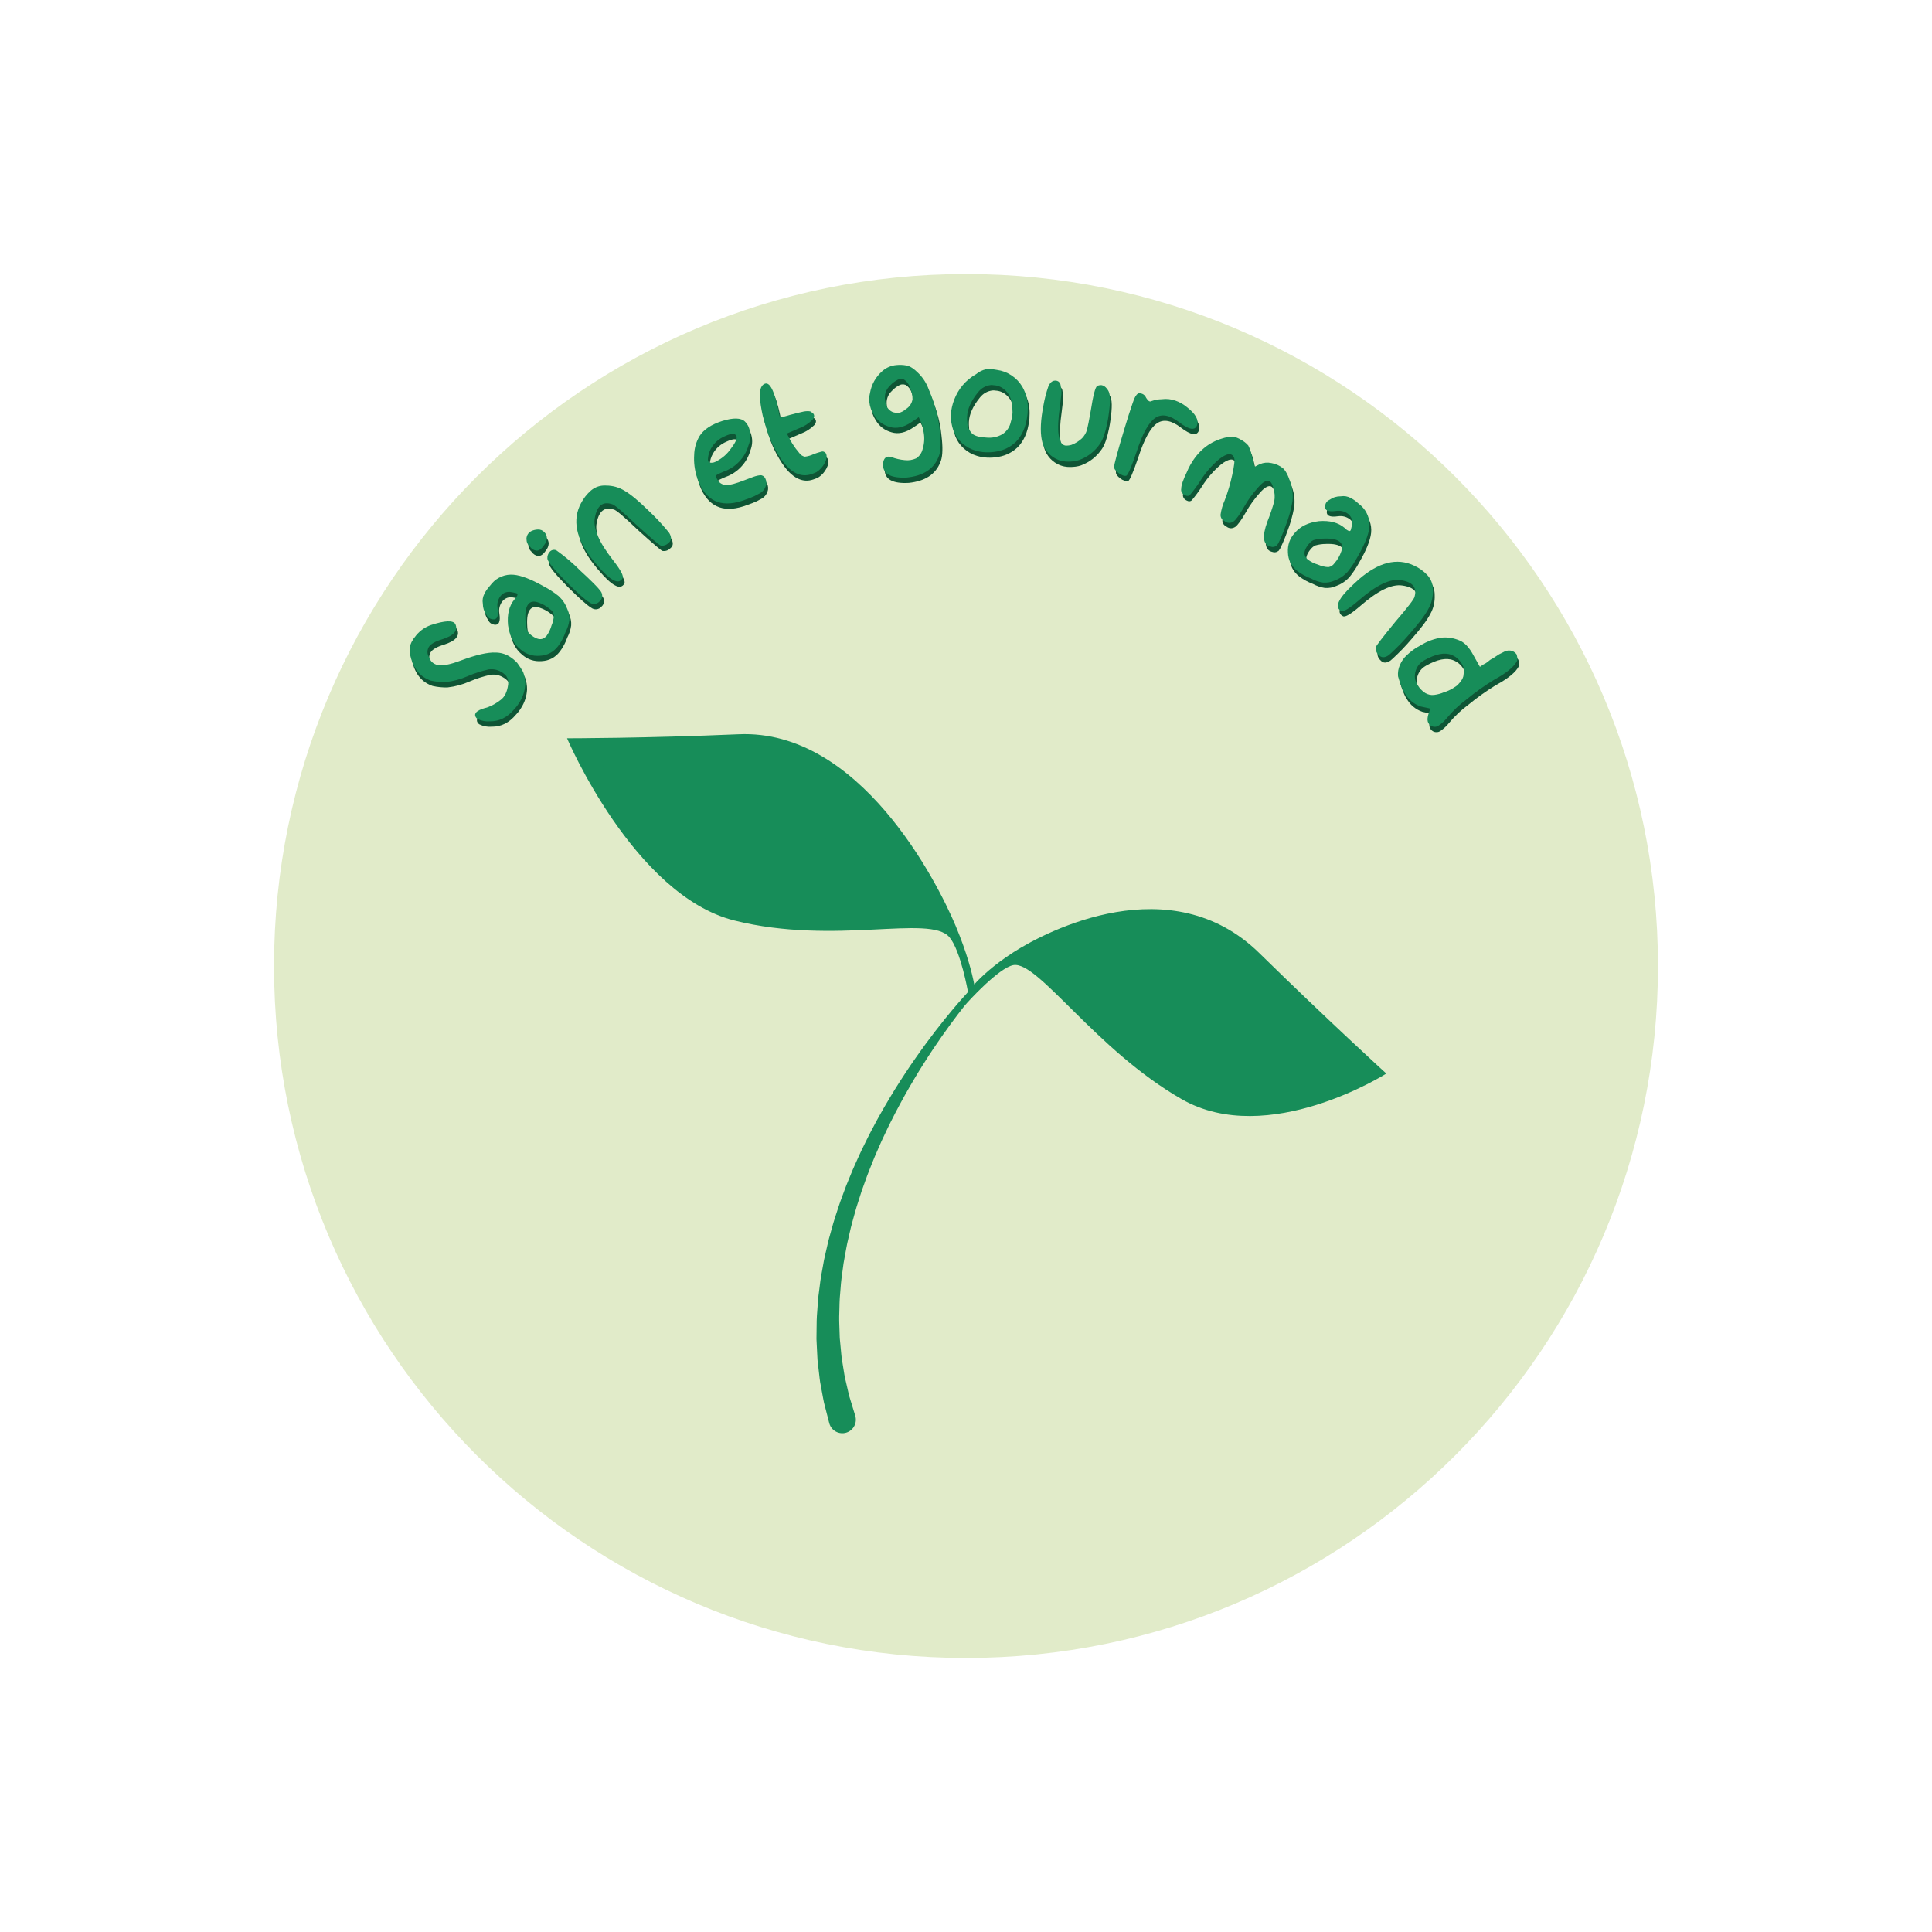 <svg xmlns="http://www.w3.org/2000/svg" xmlns:xlink="http://www.w3.org/1999/xlink" width="1080" zoomAndPan="magnify" viewBox="0 0 810 810" height="1080" preserveAspectRatio="xMidYMid meet" version="1.0"><defs><g/><clipPath id="a2e110d03e"><path d="M 114.891 114.891 L 695.109 114.891 L 695.109 695.109 L 114.891 695.109 Z M 114.891 114.891 " clip-rule="nonzero"/></clipPath><clipPath id="f23734ae01"><path d="M 405 114.891 C 244.777 114.891 114.891 244.777 114.891 405 C 114.891 565.223 244.777 695.109 405 695.109 C 565.223 695.109 695.109 565.223 695.109 405 C 695.109 244.777 565.223 114.891 405 114.891 Z M 405 114.891 " clip-rule="nonzero"/></clipPath><clipPath id="30b842d23f"><path d="M 237.734 307.781 L 581.223 307.781 L 581.223 600.887 L 237.734 600.887 Z M 237.734 307.781 " clip-rule="nonzero"/></clipPath></defs><rect x="-81" width="972" fill="#ffffff" y="-81" height="972" fill-opacity="1"/><rect x="-81" width="972" fill="#ffffff" y="-81" height="972" fill-opacity="1"/><g clip-path="url(#a2e110d03e)"><g clip-path="url(#f23734ae01)"><path fill="#e1ebc9" d="M 114.891 114.891 L 695.109 114.891 L 695.109 695.109 L 114.891 695.109 Z M 114.891 114.891 " fill-opacity="1" fill-rule="nonzero"/></g></g><g clip-path="url(#30b842d23f)"><path fill="#178d59" d="M 581.223 450.098 C 581.223 450.098 531.637 481.543 495.465 460.848 C 459.297 440.152 435.207 402.766 424.852 404.621 C 418.867 405.695 405.883 419.797 404.258 421.844 C 402.609 423.949 400.605 426.516 398.414 429.535 C 396.203 432.535 393.793 435.988 391.23 439.797 C 389.98 441.719 388.633 443.695 387.336 445.801 C 386.676 446.848 386.008 447.91 385.328 448.988 C 384.672 450.082 384.004 451.191 383.328 452.32 C 381.953 454.555 380.656 456.922 379.285 459.309 C 377.953 461.719 376.613 464.191 375.289 466.727 C 374.016 469.281 372.648 471.844 371.426 474.52 C 370.797 475.848 370.168 477.184 369.535 478.527 C 368.941 479.887 368.34 481.25 367.742 482.625 C 366.508 485.352 365.445 488.172 364.312 490.977 C 363.727 492.371 363.254 493.809 362.73 495.23 L 361.195 499.508 L 359.82 503.832 C 359.363 505.273 358.875 506.703 358.5 508.16 C 357.723 511.066 356.84 513.934 356.23 516.84 C 355.898 518.281 355.562 519.719 355.234 521.152 C 354.922 522.586 354.691 524.031 354.422 525.453 C 354.164 526.883 353.883 528.297 353.656 529.707 C 353.465 531.121 353.277 532.527 353.09 533.922 C 352.926 535.312 352.672 536.688 352.582 538.062 C 352.473 539.434 352.363 540.797 352.254 542.137 C 351.969 544.82 351.957 547.461 351.891 550.02 C 351.875 551.301 351.777 552.562 351.836 553.805 C 351.875 555.043 351.918 556.262 351.957 557.465 C 352 558.664 352.035 559.844 352.074 561.004 C 352.184 562.152 352.293 563.285 352.398 564.391 C 352.5 565.496 352.605 566.582 352.703 567.641 C 352.762 568.168 352.793 568.691 352.863 569.203 C 352.945 569.719 353.027 570.219 353.109 570.719 C 353.43 572.715 353.734 574.605 354.02 576.383 C 354.133 577.277 354.391 578.113 354.562 578.938 C 354.75 579.75 354.934 580.543 355.109 581.297 C 355.469 582.812 355.758 584.211 356.09 585.453 C 357.598 590.375 358.457 593.188 358.457 593.188 L 358.57 593.559 C 359.484 596.551 357.801 599.719 354.809 600.637 C 351.812 601.551 348.645 599.863 347.73 596.875 C 347.707 596.801 347.68 596.703 347.66 596.629 C 347.66 596.629 346.859 593.512 345.457 588.062 C 345.16 586.688 344.91 585.148 344.59 583.488 C 344.438 582.656 344.277 581.789 344.113 580.891 C 343.965 579.988 343.738 579.066 343.656 578.094 C 343.434 576.156 343.195 574.09 342.945 571.914 C 342.883 571.371 342.82 570.82 342.754 570.266 C 342.707 569.707 342.691 569.137 342.66 568.566 C 342.605 567.422 342.547 566.25 342.484 565.051 C 342.426 563.855 342.367 562.637 342.309 561.391 C 342.32 560.148 342.336 558.879 342.352 557.594 C 342.367 556.305 342.383 554.996 342.402 553.668 C 342.402 552.336 342.562 550.992 342.641 549.629 C 342.836 546.906 342.98 544.105 343.406 541.277 C 343.586 539.859 343.77 538.426 343.953 536.98 C 344.117 535.527 344.441 534.094 344.688 532.633 C 344.949 531.176 345.215 529.707 345.48 528.227 C 345.785 526.758 346.148 525.285 346.484 523.805 C 346.836 522.324 347.148 520.828 347.539 519.344 C 347.953 517.867 348.367 516.379 348.781 514.887 C 349.559 511.891 350.605 508.953 351.555 505.977 C 352.016 504.484 352.582 503.027 353.117 501.559 L 354.75 497.156 L 356.527 492.816 C 357.133 491.379 357.691 489.922 358.355 488.512 C 359.648 485.684 360.871 482.84 362.262 480.102 C 362.941 478.727 363.617 477.355 364.289 475.992 C 364.996 474.652 365.703 473.316 366.406 471.984 C 367.777 469.312 369.289 466.758 370.707 464.215 C 372.172 461.695 373.652 459.238 375.113 456.852 C 376.621 454.488 378.043 452.148 379.543 449.941 C 380.281 448.832 381.012 447.734 381.727 446.66 C 382.465 445.594 383.191 444.547 383.906 443.52 C 385.32 441.445 386.77 439.508 388.125 437.617 C 390.891 433.883 393.484 430.504 395.859 427.574 C 398.215 424.621 400.355 422.121 402.121 420.066 C 403.625 418.336 404.883 416.941 405.836 415.902 C 405.836 415.902 402.793 398.539 398.055 392.93 C 389.867 383.227 350.035 396.477 307.883 385.926 C 265.73 375.375 237.734 309.527 237.734 309.527 C 237.734 309.527 270.324 309.539 309.75 307.836 C 360.363 305.66 392.82 369.438 400.711 388.285 C 405.426 399.562 407.527 407.867 408.453 412.727 C 411.258 409.629 416.441 404.68 424.883 399.242 C 438.984 390.152 491.012 363.344 527.992 399.602 C 556.797 427.84 581.223 450.098 581.223 450.098 " fill-opacity="1" fill-rule="nonzero"/></g><path fill="#178d59" d="M 461.082 419.348 C 460.922 419.023 460.742 418.656 460.543 418.254 C 460.332 417.859 460.176 417.402 459.98 416.93 C 459.777 416.461 459.613 415.949 459.449 415.418 C 459.266 414.891 459.125 414.332 458.984 413.766 C 458.828 413.203 458.73 412.617 458.613 412.035 C 458.395 410.867 458.25 409.691 458.164 408.578 C 458.082 407.473 458.051 406.434 458.055 405.547 C 458.059 403.766 458.207 402.594 458.207 402.594 L 457.773 402.551 C 457.773 402.551 457.652 403.758 457.691 405.547 C 457.703 406.449 457.758 407.488 457.867 408.609 C 457.98 409.723 458.152 410.906 458.398 412.074 C 458.535 412.66 458.641 413.246 458.816 413.812 C 458.969 414.375 459.121 414.934 459.316 415.461 C 459.5 415.992 459.672 416.504 459.887 416.969 C 460.094 417.438 460.262 417.895 460.48 418.285 C 460.688 418.68 460.879 419.043 461.047 419.367 C 461.238 419.676 461.406 419.941 461.547 420.164 C 461.824 420.605 461.984 420.855 461.984 420.855 C 461.984 420.855 461.832 420.602 461.562 420.152 C 461.426 419.93 461.266 419.66 461.082 419.348 Z M 508.789 452.383 L 509.082 452.062 C 509.09 452.055 508.973 452.129 508.871 452.117 C 508.832 452.109 508.797 452.078 508.762 452.039 C 508.801 452.074 508.832 452.113 508.84 452.152 C 508.848 452.258 508.785 452.387 508.789 452.383 Z M 508.664 451.938 C 508.699 451.973 508.734 452.008 508.762 452.039 C 508.734 452.008 508.699 451.973 508.664 451.938 Z M 562.207 448.531 C 557.961 448.352 551.898 447.57 544.902 445.543 C 544.422 445.406 543.938 445.25 543.449 445.102 C 543.551 444.996 543.672 444.879 543.82 444.727 C 544.027 444.52 544.262 444.254 544.598 444.023 C 544.93 443.785 545.273 443.484 545.699 443.219 C 546.133 442.965 546.59 442.668 547.098 442.402 C 547.625 442.16 548.16 441.875 548.746 441.641 C 549.336 441.422 549.93 441.145 550.566 440.961 C 551.203 440.762 551.84 440.543 552.496 440.387 C 553.145 440.203 553.801 440.047 554.449 439.914 C 555.102 439.762 555.746 439.656 556.367 439.543 C 557.617 439.324 558.789 439.172 559.801 439.066 C 561.82 438.859 563.172 438.824 563.172 438.824 C 563.172 438.824 561.82 438.828 559.793 439 C 558.781 439.09 557.602 439.215 556.348 439.406 C 555.723 439.512 555.07 439.602 554.418 439.742 C 553.762 439.863 553.098 440.008 552.441 440.176 C 551.777 440.32 551.129 440.527 550.488 440.719 C 549.844 440.891 549.238 441.156 548.637 441.363 C 548.035 441.59 547.484 441.871 546.945 442.105 C 546.426 442.367 545.949 442.66 545.5 442.91 C 545.059 443.172 544.699 443.477 544.355 443.719 C 544.004 443.945 543.754 444.219 543.535 444.426 C 543.281 444.672 543.102 444.848 542.984 444.957 C 536.48 442.914 529.332 439.777 522.23 435.527 C 521.855 435.305 521.484 435.066 521.109 434.836 C 521.328 434.543 521.973 433.711 523.031 432.691 C 523.355 432.367 523.723 432.035 524.117 431.695 C 524.504 431.344 524.957 431.023 525.406 430.668 C 525.879 430.352 526.348 429.984 526.867 429.688 C 527.383 429.375 527.902 429.059 528.457 428.801 C 528.73 428.668 529 428.52 529.277 428.398 C 529.559 428.285 529.84 428.172 530.117 428.059 C 530.672 427.812 531.242 427.664 531.793 427.496 C 532.336 427.305 532.887 427.223 533.398 427.113 C 533.656 427.062 533.906 427.004 534.148 426.965 C 534.395 426.941 534.633 426.918 534.863 426.895 C 535.32 426.859 535.738 426.789 536.113 426.785 C 536.484 426.789 536.812 426.789 537.082 426.793 C 537.617 426.797 537.922 426.797 537.922 426.797 C 537.922 426.797 537.617 426.785 537.082 426.773 C 536.812 426.766 536.484 426.758 536.109 426.75 C 535.734 426.742 535.316 426.797 534.855 426.828 C 534.629 426.844 534.387 426.863 534.141 426.883 C 533.895 426.914 533.641 426.969 533.383 427.012 C 532.859 427.109 532.305 427.184 531.754 427.359 C 531.199 427.52 530.617 427.66 530.055 427.895 C 529.773 428 529.488 428.109 529.199 428.215 C 528.918 428.336 528.641 428.477 528.359 428.605 C 527.797 428.852 527.262 429.164 526.734 429.465 C 526.199 429.758 525.719 430.113 525.23 430.426 C 524.77 430.777 524.305 431.09 523.902 431.441 C 523.496 431.777 523.113 432.105 522.777 432.426 C 521.645 433.469 520.945 434.34 520.742 434.609 C 517.34 432.5 513.961 430.168 510.668 427.617 C 508.754 426.172 506.914 424.586 505.051 423.004 C 505.055 422.977 505.055 422.965 505.062 422.938 C 505.086 422.797 505.133 422.586 505.199 422.32 C 505.277 422.055 505.363 421.727 505.504 421.371 C 505.637 421.008 505.816 420.609 506.035 420.188 C 506.258 419.77 506.523 419.32 506.844 418.883 C 507.008 418.664 507.18 418.441 507.355 418.215 C 507.539 417.996 507.75 417.793 507.957 417.574 C 508.344 417.113 508.871 416.777 509.344 416.363 C 509.879 416.039 510.391 415.648 510.973 415.379 C 511.555 415.121 512.117 414.797 512.73 414.633 C 513.332 414.445 513.91 414.203 514.508 414.113 C 515.102 414.004 515.668 413.855 516.219 413.785 C 516.766 413.734 517.289 413.684 517.77 413.641 C 518.25 413.574 518.691 413.582 519.086 413.582 C 519.48 413.582 519.824 413.582 520.105 413.582 C 520.668 413.582 520.992 413.582 520.992 413.582 C 520.992 413.582 520.668 413.578 520.105 413.566 C 519.824 413.559 519.48 413.551 519.086 413.543 C 518.691 413.531 518.246 413.52 517.766 413.57 C 517.281 413.609 516.758 413.645 516.203 413.688 C 515.652 413.742 515.078 413.883 514.48 413.98 C 513.875 414.059 513.285 414.289 512.672 414.465 C 512.051 414.621 511.477 414.934 510.875 415.184 C 510.277 415.445 509.75 415.832 509.191 416.152 C 508.703 416.566 508.156 416.902 507.746 417.359 C 507.531 417.578 507.309 417.785 507.113 418.008 C 506.93 418.238 506.75 418.465 506.574 418.68 C 506.238 419.133 505.953 419.582 505.711 420.016 C 505.477 420.445 505.281 420.852 505.141 421.227 C 504.98 421.594 504.887 421.934 504.797 422.211 C 504.746 422.398 504.711 422.551 504.68 422.688 C 502.965 421.23 501.227 419.785 499.383 418.457 C 493.301 413.969 486.586 410.418 479.828 407.75 C 479.883 407.57 479.977 407.262 480.133 406.816 C 480.383 406.117 480.777 405.121 481.355 403.977 C 481.941 402.84 482.699 401.539 483.703 400.289 C 484.188 399.656 484.758 399.051 485.355 398.457 C 485.973 397.891 486.617 397.324 487.332 396.855 C 488.035 396.367 488.789 395.957 489.555 395.613 C 490.332 395.285 491.113 395.004 491.898 394.832 C 492.289 394.73 492.672 394.652 493.059 394.605 C 493.441 394.543 493.812 394.496 494.184 394.48 C 494.918 394.41 495.617 394.445 496.262 394.457 C 496.902 394.527 497.496 394.547 498.008 394.652 C 498.523 394.746 498.977 394.801 499.34 394.902 C 500.074 395.082 500.492 395.184 500.492 395.184 C 500.492 395.184 500.074 395.074 499.348 394.883 C 498.984 394.777 498.527 394.715 498.012 394.613 C 497.5 394.496 496.906 394.473 496.266 394.387 C 495.617 394.371 494.918 394.32 494.176 394.379 C 493.805 394.387 493.426 394.434 493.039 394.488 C 492.652 394.527 492.262 394.605 491.867 394.695 C 491.07 394.855 490.273 395.133 489.484 395.449 C 488.699 395.785 487.934 396.191 487.211 396.676 C 486.477 397.141 485.816 397.703 485.18 398.273 C 484.562 398.863 483.977 399.469 483.473 400.105 C 482.434 401.359 481.641 402.66 481.031 403.805 C 480.066 405.648 479.582 407.086 479.426 407.598 C 477.562 406.871 475.695 406.199 473.84 405.609 C 467.211 403.508 460.727 402.234 454.801 401.488 C 454.867 401.379 454.961 401.227 455.082 401.031 C 455.215 400.82 455.375 400.559 455.559 400.262 C 455.746 399.973 455.938 399.625 456.188 399.281 C 456.438 398.93 456.703 398.551 456.988 398.152 C 457.262 397.742 457.582 397.34 457.93 396.934 C 458.277 396.527 458.598 396.074 459 395.684 C 459.402 395.289 459.766 394.844 460.203 394.48 C 460.641 394.113 461.039 393.703 461.512 393.391 C 461.738 393.227 461.965 393.066 462.188 392.902 C 462.414 392.75 462.656 392.625 462.887 392.488 C 463.34 392.195 463.824 392.016 464.27 391.805 C 464.734 391.652 465.168 391.48 465.594 391.414 C 466.008 391.309 466.402 391.285 466.746 391.254 C 467.098 391.25 467.398 391.254 467.648 391.289 C 468.148 391.344 468.418 391.449 468.418 391.449 C 468.418 391.449 468.152 391.34 467.652 391.27 C 467.402 391.23 467.098 391.219 466.746 391.215 C 466.398 391.238 466 391.25 465.578 391.348 C 465.148 391.406 464.707 391.57 464.234 391.711 C 463.781 391.914 463.281 392.086 462.82 392.367 C 462.586 392.5 462.336 392.621 462.102 392.77 C 461.875 392.93 461.645 393.09 461.41 393.25 C 460.926 393.551 460.508 393.957 460.059 394.316 C 459.609 394.68 459.23 395.117 458.816 395.504 C 458.395 395.895 458.062 396.344 457.699 396.742 C 457.34 397.148 457.008 397.547 456.719 397.953 C 456.422 398.352 456.141 398.723 455.887 399.07 C 455.625 399.414 455.426 399.762 455.227 400.051 C 455.035 400.344 454.867 400.602 454.73 400.812 C 454.516 401.141 454.375 401.355 454.324 401.438 C 452.609 401.227 450.934 401.055 449.328 400.93 C 445.68 400.637 442.324 400.574 439.355 400.59 C 436.387 400.613 433.801 400.742 431.676 400.898 C 427.426 401.215 425.027 401.645 425.027 401.645 C 425.027 401.645 427.434 401.262 431.684 401.031 C 433.812 400.914 436.395 400.84 439.355 400.879 C 442.316 400.91 445.66 401.074 449.285 401.395 C 455.898 401.988 463.496 403.246 471.336 405.609 C 471.328 405.641 471.316 405.676 471.309 405.719 C 471.211 406.035 471.113 406.508 470.98 407.102 C 470.887 407.707 470.723 408.434 470.66 409.277 C 470.621 409.699 470.559 410.148 470.535 410.625 C 470.52 411.098 470.5 411.602 470.484 412.121 C 470.445 412.645 470.5 413.188 470.512 413.75 C 470.547 414.312 470.531 414.895 470.621 415.484 C 470.695 416.082 470.766 416.691 470.84 417.312 C 470.914 417.934 471.082 418.559 471.199 419.195 C 471.41 420.484 471.863 421.758 472.242 423.07 C 472.418 423.734 472.73 424.352 472.977 424.996 C 473.242 425.633 473.473 426.293 473.777 426.914 C 474.098 427.531 474.418 428.148 474.734 428.758 C 475.062 429.367 475.344 429.996 475.742 430.559 C 476.113 431.129 476.48 431.695 476.848 432.258 C 477.223 432.812 477.543 433.391 477.969 433.883 C 478.777 434.898 479.555 435.883 480.301 436.816 C 481.121 437.676 481.895 438.492 482.609 439.246 C 482.973 439.621 483.316 439.977 483.645 440.32 C 483.984 440.645 484.332 440.93 484.645 441.211 C 485.281 441.766 485.836 442.25 486.289 442.648 C 487.203 443.445 487.723 443.898 487.723 443.898 C 487.723 443.898 487.207 443.441 486.305 442.637 C 485.852 442.23 485.305 441.742 484.672 441.184 C 484.359 440.898 484.02 440.609 483.676 440.281 C 483.355 439.938 483.016 439.574 482.66 439.199 C 481.949 438.438 481.188 437.617 480.375 436.75 C 479.645 435.812 478.875 434.824 478.078 433.805 C 477.66 433.309 477.344 432.727 476.977 432.172 C 476.617 431.609 476.258 431.039 475.891 430.465 C 475.5 429.906 475.23 429.273 474.91 428.668 C 474.598 428.055 474.285 427.438 473.973 426.824 C 473.68 426.203 473.457 425.547 473.195 424.91 C 472.965 424.266 472.656 423.648 472.484 422.988 C 472.125 421.68 471.688 420.418 471.488 419.137 C 471.379 418.5 471.223 417.883 471.152 417.266 C 471.082 416.648 471.02 416.043 470.957 415.457 C 470.871 414.871 470.891 414.293 470.863 413.738 C 470.855 413.18 470.809 412.645 470.848 412.129 C 470.871 411.613 470.895 411.121 470.914 410.652 C 470.941 410.184 471.008 409.742 471.051 409.324 C 471.121 408.488 471.289 407.777 471.387 407.188 C 471.52 406.602 471.625 406.141 471.719 405.84 C 471.73 405.801 471.738 405.77 471.75 405.734 C 472.371 405.922 472.992 406.105 473.617 406.309 C 480.09 408.398 486.676 411.309 492.848 415.066 C 493.012 415.941 493.441 418.105 494.156 420.98 C 494.402 421.922 494.668 422.941 494.949 424.02 C 495.266 425.086 495.543 426.23 495.914 427.387 C 496.262 428.551 496.629 429.75 497.047 430.961 C 497.438 432.176 497.887 433.387 498.348 434.598 C 498.781 435.824 499.316 437.004 499.801 438.184 C 500.293 439.359 500.875 440.473 501.387 441.578 C 501.938 442.66 502.527 443.676 503.059 444.656 C 503.637 445.605 504.227 446.48 504.746 447.297 C 505.297 448.102 505.875 448.781 506.348 449.414 C 506.809 450.059 507.309 450.531 507.699 450.941 C 508.094 451.348 508.406 451.668 508.613 451.887 C 508.629 451.906 508.645 451.918 508.664 451.938 C 508.645 451.918 508.637 451.902 508.613 451.883 C 508.406 451.668 508.102 451.344 507.711 450.934 C 507.324 450.52 506.824 450.043 506.367 449.398 C 505.898 448.762 505.324 448.078 504.781 447.273 C 504.266 446.453 503.688 445.574 503.113 444.625 C 502.594 443.641 502.008 442.621 501.469 441.535 C 500.965 440.43 500.391 439.316 499.91 438.137 C 499.438 436.953 498.906 435.773 498.484 434.547 C 498.031 433.336 497.59 432.121 497.211 430.902 C 496.797 429.699 496.445 428.496 496.102 427.332 C 495.746 426.172 495.465 425.031 495.18 423.957 C 494.918 422.879 494.672 421.855 494.449 420.91 C 493.875 418.387 493.512 416.414 493.332 415.379 C 495.227 416.551 497.086 417.797 498.883 419.137 C 502.793 421.992 506.285 425.387 510.156 428.277 C 512.098 429.766 514.07 431.184 516.055 432.527 L 516.047 432.531 C 516.047 432.531 516.512 434.258 517.48 436.742 C 517.719 437.367 517.992 438.035 518.293 438.734 C 518.582 439.445 518.93 440.172 519.27 440.93 C 519.629 441.684 520.012 442.453 520.41 443.23 C 520.836 443.996 521.227 444.797 521.691 445.551 C 522.145 446.316 522.59 447.086 523.078 447.812 C 523.551 448.547 524.031 449.258 524.531 449.926 C 524.773 450.262 525.016 450.594 525.25 450.918 C 525.5 451.23 525.75 451.535 525.988 451.832 C 526.473 452.422 526.914 452.992 527.379 453.469 C 527.828 453.961 528.242 454.406 528.609 454.805 C 529 455.18 529.34 455.504 529.621 455.77 C 530.188 456.301 530.508 456.605 530.508 456.605 C 530.508 456.605 530.191 456.297 529.637 455.754 C 529.359 455.484 529.023 455.156 528.637 454.777 C 528.277 454.375 527.871 453.922 527.43 453.422 C 526.973 452.941 526.539 452.367 526.066 451.77 C 525.832 451.469 525.594 451.16 525.344 450.848 C 525.117 450.52 524.879 450.188 524.645 449.848 C 524.152 449.176 523.688 448.457 523.23 447.715 C 522.75 446.988 522.32 446.211 521.879 445.445 C 521.426 444.688 521.055 443.879 520.641 443.117 C 520.254 442.336 519.887 441.559 519.539 440.805 C 519.211 440.043 518.875 439.316 518.602 438.609 C 518.309 437.906 518.055 437.234 517.824 436.613 C 517.184 434.879 516.777 433.543 516.59 432.879 C 518.332 434.039 520.078 435.156 521.832 436.191 C 525.777 438.52 529.73 440.539 533.602 442.156 C 533.773 442.23 533.941 442.293 534.109 442.359 L 533.949 442.441 C 533.949 442.441 534.145 442.777 534.492 443.367 C 534.582 443.516 534.676 443.676 534.781 443.855 C 534.902 444.02 535.031 444.203 535.172 444.391 C 535.457 444.773 535.746 445.227 536.137 445.66 C 536.516 446.098 536.895 446.605 537.363 447.082 C 537.82 447.562 538.281 448.09 538.809 448.586 C 539.836 449.609 540.973 450.66 542.145 451.66 C 546.812 455.711 551.965 459.117 551.965 459.117 C 551.965 459.117 546.871 455.617 542.289 451.496 C 541.133 450.48 540.023 449.414 539.02 448.379 C 538.504 447.875 538.055 447.344 537.609 446.855 C 537.152 446.379 536.789 445.867 536.422 445.434 C 536.043 444.996 535.77 444.547 535.496 444.168 C 535.363 443.977 535.238 443.801 535.125 443.633 C 535.023 443.457 534.934 443.301 534.852 443.156 C 534.695 442.883 534.578 442.668 534.488 442.512 C 538.043 443.973 541.504 445.145 544.762 446.039 C 548.293 447.012 551.59 447.684 554.535 448.074 C 557.484 448.473 560.07 448.645 562.199 448.691 C 566.469 448.777 568.883 448.367 568.883 448.367 C 568.883 448.367 566.461 448.719 562.207 448.531 Z M 300.688 367.945 C 300.645 367.945 300.598 367.953 300.559 367.953 C 300.598 367.949 300.645 367.949 300.688 367.945 Z M 300.316 367.73 L 300.316 368.195 C 300.316 368.207 300.355 368.055 300.43 367.984 C 300.465 367.961 300.508 367.957 300.559 367.953 C 300.508 367.957 300.465 367.957 300.43 367.93 C 300.352 367.867 300.316 367.723 300.316 367.73 Z M 394.383 384.855 C 397.664 388.191 399.387 390.234 399.387 390.234 C 399.387 390.234 397.621 388.227 394.281 384.957 C 392.609 383.32 390.543 381.375 388.105 379.227 C 385.672 377.066 382.848 374.719 379.699 372.25 C 374.348 368.078 367.969 363.617 360.73 359.578 C 360.715 359.602 360.707 359.613 360.688 359.645 C 360.59 359.797 360.445 359.992 360.254 360.25 C 360.059 360.5 359.82 360.797 359.527 361.121 C 359.246 361.457 358.898 361.805 358.523 362.188 C 357.762 362.941 356.812 363.754 355.746 364.555 C 355.211 364.945 354.645 365.34 354.066 365.723 C 353.465 366.082 352.883 366.484 352.254 366.812 C 351.625 367.145 351.023 367.516 350.387 367.801 C 349.754 368.09 349.156 368.418 348.535 368.66 C 347.926 368.914 347.336 369.16 346.777 369.391 C 346.203 369.594 345.664 369.785 345.164 369.965 C 344.18 370.34 343.316 370.543 342.734 370.73 C 342.141 370.906 341.801 371.008 341.801 371.008 C 341.801 371.008 342.137 370.895 342.719 370.695 C 343.301 370.484 344.148 370.254 345.125 369.844 C 345.609 369.652 346.145 369.441 346.707 369.219 C 347.254 368.969 347.832 368.703 348.43 368.43 C 349.035 368.168 349.621 367.82 350.238 367.512 C 350.859 367.207 351.441 366.82 352.051 366.469 C 352.66 366.125 353.223 365.707 353.801 365.332 C 354.359 364.93 354.902 364.527 355.414 364.121 C 356.43 363.297 357.328 362.473 358.039 361.715 C 358.391 361.336 358.715 360.98 358.977 360.656 C 359.246 360.328 359.461 360.039 359.637 359.797 C 359.805 359.551 359.945 359.352 360.016 359.227 C 360.027 359.211 360.031 359.203 360.039 359.188 C 358.969 358.598 357.883 358.02 356.777 357.453 C 349.527 353.711 341.441 350.5 332.969 348.641 C 332.371 349.277 330.941 350.77 328.926 352.652 C 326.223 355.148 322.504 358.383 318.426 361.117 C 317.406 361.805 316.375 362.465 315.328 363.07 C 314.289 363.688 313.238 364.246 312.211 364.762 C 311.176 365.27 310.16 365.711 309.18 366.105 C 308.684 366.281 308.199 366.461 307.734 366.629 C 307.262 366.777 306.801 366.918 306.363 367.055 C 305.477 367.293 304.656 367.496 303.918 367.617 C 303.184 367.77 302.531 367.812 302 367.879 C 301.469 367.934 301.043 367.93 300.758 367.945 C 300.73 367.945 300.711 367.945 300.688 367.945 C 300.711 367.945 300.73 367.945 300.758 367.945 C 301.043 367.922 301.469 367.93 301.996 367.867 C 302.531 367.797 303.18 367.746 303.91 367.59 C 304.648 367.465 305.465 367.25 306.352 367.008 C 306.785 366.867 307.242 366.723 307.715 366.574 C 308.18 366.402 308.656 366.219 309.148 366.039 C 310.129 365.641 311.141 365.191 312.164 364.672 C 313.191 364.152 314.234 363.586 315.262 362.965 C 316.301 362.352 317.328 361.68 318.34 360.988 C 320.359 359.605 322.297 358.105 324.059 356.629 C 325.82 355.16 327.391 353.699 328.703 352.418 C 330.504 350.66 331.805 349.254 332.453 348.531 C 330.738 348.168 329.016 347.852 327.273 347.605 C 322.023 346.77 316.688 346.996 311.402 346.434 C 308.852 346.191 306.328 345.859 303.848 345.453 C 303.773 345.52 302.52 346.613 300.473 347.965 C 299.945 348.316 299.367 348.688 298.746 349.059 C 298.133 349.449 297.453 349.797 296.766 350.191 C 296.062 350.551 295.34 350.934 294.586 351.281 C 293.824 351.617 293.07 351.992 292.277 352.277 C 291.492 352.594 290.707 352.895 289.914 353.133 C 289.516 353.262 289.125 353.387 288.738 353.512 C 288.348 353.613 287.957 353.711 287.574 353.812 C 287.191 353.91 286.816 354.004 286.449 354.098 C 286.074 354.164 285.707 354.234 285.352 354.297 C 284.641 354.434 283.969 354.559 283.34 354.605 C 282.711 354.672 282.133 354.73 281.625 354.781 C 281.113 354.793 280.664 354.801 280.297 354.812 C 279.562 354.828 279.141 354.836 279.141 354.836 C 279.141 354.836 279.562 354.816 280.297 354.789 C 280.664 354.777 281.109 354.758 281.621 354.738 C 282.129 354.676 282.703 354.609 283.328 354.531 C 283.957 354.477 284.625 354.34 285.328 354.191 C 285.684 354.121 286.047 354.047 286.418 353.973 C 286.781 353.875 287.156 353.77 287.539 353.668 C 287.914 353.566 288.301 353.457 288.688 353.352 C 289.074 353.223 289.461 353.086 289.852 352.953 C 290.637 352.703 291.414 352.387 292.188 352.062 C 292.973 351.766 293.719 351.379 294.469 351.035 C 295.207 350.676 295.918 350.285 296.613 349.914 C 297.285 349.512 297.953 349.152 298.559 348.754 C 299.168 348.375 299.738 348 300.25 347.641 C 301.734 346.621 302.781 345.766 303.258 345.355 C 300.832 344.941 298.445 344.457 296.117 343.887 C 291.516 342.77 287.137 341.383 283.07 339.785 L 283.148 339.945 C 283.148 339.945 282.789 340.09 282.156 340.34 C 281.848 340.48 281.449 340.59 280.992 340.695 C 280.539 340.82 280.027 340.961 279.457 341.035 C 278.891 341.129 278.277 341.242 277.621 341.289 C 276.969 341.355 276.281 341.426 275.566 341.441 C 274.852 341.488 274.113 341.504 273.363 341.496 C 272.613 341.508 271.852 341.484 271.09 341.457 C 264.996 341.262 259 340.188 259 340.188 C 259 340.188 265.02 341.148 271.098 341.227 C 271.855 341.238 272.613 341.25 273.359 341.223 C 274.105 341.215 274.84 341.18 275.551 341.129 C 276.258 341.098 276.938 341.016 277.582 340.934 C 278.23 340.879 278.832 340.75 279.387 340.652 C 279.949 340.566 280.441 340.418 280.883 340.293 C 281.32 340.176 281.707 340.062 282 339.922 C 282.293 339.801 282.52 339.703 282.684 339.641 C 282.562 339.594 282.434 339.547 282.312 339.5 C 278.035 337.789 274.105 335.895 270.59 333.941 C 263.559 330.035 258.234 325.914 254.719 322.836 C 251.195 319.746 249.461 317.703 249.461 317.703 C 249.461 317.703 251.246 319.703 254.832 322.703 C 258.402 325.707 263.832 329.633 270.859 333.453 C 271.695 333.906 272.566 334.352 273.449 334.793 C 273.414 334.637 273.375 334.453 273.32 334.23 C 273.242 333.883 273.16 333.465 272.98 333.004 C 272.809 332.539 272.656 332.004 272.414 331.449 C 272.16 330.895 271.906 330.285 271.598 329.66 C 271.258 329.051 270.934 328.387 270.543 327.734 C 270.133 327.09 269.75 326.398 269.289 325.742 C 268.832 325.078 268.391 324.395 267.895 323.746 C 266.938 322.426 265.906 321.16 264.918 319.992 C 263.93 318.82 262.965 317.766 262.125 316.871 C 260.441 315.094 259.238 313.98 259.238 313.98 C 259.238 313.98 260.461 315.07 262.18 316.82 C 263.035 317.699 264.016 318.742 265.027 319.895 C 266.039 321.047 267.098 322.297 268.078 323.609 C 268.59 324.25 269.051 324.93 269.516 325.586 C 269.992 326.238 270.391 326.926 270.812 327.57 C 271.219 328.223 271.562 328.883 271.914 329.496 C 272.238 330.125 272.508 330.738 272.777 331.293 C 273.031 331.855 273.199 332.402 273.379 332.871 C 273.574 333.336 273.668 333.766 273.75 334.121 C 273.863 334.57 273.938 334.879 273.98 335.055 C 280.406 338.227 287.988 341.094 296.309 343.082 C 296.945 343.234 297.598 343.367 298.242 343.508 C 298.188 343.035 298.023 341.793 297.609 340.121 C 297.484 339.586 297.32 339.008 297.141 338.402 C 296.973 337.797 296.738 337.168 296.523 336.516 C 296.262 335.879 296.039 335.199 295.73 334.543 C 295.434 333.883 295.141 333.207 294.781 332.562 L 294.27 331.586 C 294.082 331.273 293.895 330.961 293.707 330.648 C 293.352 330.016 292.934 329.438 292.535 328.871 C 292.156 328.293 291.723 327.781 291.324 327.293 C 291.125 327.047 290.93 326.805 290.742 326.574 C 290.539 326.359 290.336 326.148 290.148 325.949 C 289.762 325.555 289.422 325.176 289.094 324.867 C 288.758 324.566 288.465 324.309 288.223 324.094 C 287.738 323.664 287.461 323.422 287.461 323.422 C 287.461 323.422 287.742 323.66 288.238 324.082 C 288.484 324.289 288.781 324.543 289.125 324.836 C 289.457 325.137 289.805 325.512 290.199 325.898 C 290.395 326.098 290.598 326.305 290.809 326.516 C 291.004 326.742 291.203 326.98 291.406 327.219 C 291.816 327.707 292.266 328.211 292.652 328.785 C 293.062 329.348 293.496 329.922 293.867 330.547 C 294.062 330.859 294.258 331.168 294.453 331.48 L 294.988 332.453 C 295.359 333.098 295.668 333.77 295.98 334.434 C 296.305 335.086 296.543 335.766 296.82 336.406 C 297.051 337.059 297.297 337.688 297.484 338.301 C 297.676 338.906 297.852 339.484 297.988 340.023 C 298.504 341.93 298.684 343.32 298.719 343.609 C 302.844 344.488 307.121 345.145 311.48 345.539 C 312.789 345.633 314.09 345.758 315.41 345.824 C 316.367 345.863 317.328 345.902 318.289 345.941 C 318.297 345.918 318.305 345.902 318.312 345.875 C 318.371 345.719 318.43 345.469 318.516 345.156 C 318.578 344.832 318.672 344.449 318.715 343.992 C 318.789 343.543 318.797 343.027 318.824 342.469 C 318.805 341.906 318.812 341.293 318.711 340.652 C 318.664 340.008 318.5 339.344 318.352 338.656 C 318.168 337.977 317.953 337.273 317.691 336.578 C 317.387 335.902 317.141 335.18 316.754 334.531 C 316.395 333.867 316.047 333.191 315.605 332.586 C 315.188 331.973 314.801 331.344 314.328 330.809 C 313.875 330.266 313.473 329.707 313.023 329.227 C 312.57 328.758 312.145 328.312 311.75 327.902 C 311.367 327.477 310.973 327.133 310.625 326.828 C 310.281 326.52 309.977 326.254 309.73 326.031 C 309.234 325.59 308.949 325.336 308.949 325.336 C 308.949 325.336 309.238 325.582 309.742 326.016 C 309.996 326.23 310.301 326.492 310.656 326.797 C 311.012 327.098 311.41 327.434 311.801 327.848 C 312.203 328.254 312.641 328.691 313.102 329.156 C 313.559 329.625 313.977 330.176 314.445 330.719 C 314.93 331.246 315.332 331.867 315.762 332.484 C 316.219 333.082 316.582 333.758 316.957 334.422 C 317.363 335.07 317.625 335.797 317.949 336.477 C 318.23 337.176 318.461 337.883 318.66 338.574 C 318.824 339.273 319.004 339.949 319.066 340.609 C 319.18 341.262 319.184 341.891 319.219 342.469 C 319.199 343.043 319.203 343.574 319.137 344.043 C 319.098 344.516 319.008 344.918 318.949 345.25 C 318.875 345.555 318.82 345.785 318.766 345.965 C 318.973 345.969 319.18 345.98 319.383 345.988 C 322.062 346.078 324.742 346.324 327.402 346.715 C 334.602 347.762 341.582 349.863 348.098 352.543 C 348.145 352.32 348.219 351.969 348.297 351.477 C 348.43 350.613 348.582 349.375 348.625 347.879 C 348.676 346.383 348.609 344.629 348.336 342.773 C 348.199 341.848 348.012 340.898 347.754 339.949 C 347.52 338.992 347.18 338.051 346.82 337.121 C 346.438 336.191 346.008 335.289 345.516 334.438 C 345.02 333.586 344.488 332.77 343.91 332.031 C 343.625 331.66 343.34 331.293 343.031 330.965 C 342.734 330.625 342.445 330.285 342.129 329.992 C 341.535 329.371 340.91 328.844 340.34 328.355 C 339.742 327.902 339.207 327.457 338.691 327.129 C 338.176 326.801 337.75 326.477 337.359 326.273 C 336.598 325.836 336.16 325.586 336.16 325.586 C 336.16 325.586 336.602 325.828 337.367 326.254 C 337.762 326.457 338.195 326.77 338.719 327.094 C 339.238 327.414 339.777 327.852 340.387 328.297 C 340.965 328.781 341.598 329.301 342.207 329.914 C 342.527 330.207 342.82 330.543 343.129 330.879 C 343.445 331.207 343.73 331.57 344.023 331.941 C 344.621 332.676 345.168 333.488 345.676 334.34 C 346.184 335.195 346.637 336.102 347.031 337.027 C 347.414 337.961 347.77 338.91 348.02 339.875 C 348.297 340.832 348.5 341.789 348.652 342.727 C 348.953 344.598 349.047 346.371 349.016 347.887 C 348.98 350.363 348.652 352.148 348.531 352.723 C 351.508 353.961 354.387 355.32 357.141 356.754 C 362.891 359.773 368.125 363.109 372.805 366.438 C 372.906 365.949 373.047 365.184 373.176 364.211 C 373.277 363.355 373.395 362.352 373.441 361.277 C 373.508 360.199 373.504 359.047 373.461 357.895 C 373.41 357.32 373.391 356.742 373.316 356.18 C 373.234 355.621 373.195 355.059 373.074 354.535 C 372.957 354.008 372.895 353.484 372.742 353.012 C 372.598 352.539 372.496 352.074 372.34 351.672 C 372.188 351.266 372.047 350.895 371.922 350.566 C 371.793 350.242 371.637 349.973 371.527 349.742 C 371.305 349.289 371.172 349.027 371.172 349.027 C 371.172 349.027 371.312 349.281 371.559 349.727 C 371.68 349.953 371.844 350.211 371.992 350.535 C 372.133 350.863 372.289 351.23 372.461 351.629 C 372.633 352.027 372.754 352.488 372.918 352.961 C 373.094 353.434 373.18 353.957 373.32 354.484 C 373.469 355.012 373.531 355.574 373.641 356.141 C 373.734 356.707 373.781 357.285 373.859 357.867 C 373.953 359.027 374.008 360.199 373.988 361.293 C 373.988 362.387 373.914 363.406 373.844 364.281 C 373.734 365.559 373.582 366.516 373.508 366.945 C 375.809 368.602 377.988 370.258 380.004 371.863 C 383.141 374.367 385.906 376.797 388.309 378.996 C 390.711 381.203 392.742 383.188 394.383 384.855 " fill-opacity="1" fill-rule="nonzero"/><g fill="#0e5535" fill-opacity="1"><g transform="translate(209.687, 311.437)"><g><path d="M 3.375 -25.688 C 2.781 -26.414 2.07 -27.004 1.25 -27.453 C -0.344 -28.422 -2.098 -28.785 -4.016 -28.547 C -7.035 -27.879 -9.988 -26.93 -12.875 -25.703 C -15.77 -24.422 -18.82 -23.598 -22.031 -23.234 C -24.133 -23.172 -26.227 -23.375 -28.312 -23.844 C -32.488 -25.289 -35.25 -28.367 -36.594 -33.078 C -37.031 -34.555 -37.207 -36.062 -37.125 -37.594 C -36.977 -38.738 -36.594 -39.781 -35.969 -40.719 C -35.738 -41.195 -35.457 -41.609 -35.125 -41.953 C -33.406 -44.379 -31.141 -46.102 -28.328 -47.125 C -22.398 -49.07 -18.969 -49.211 -18.031 -47.547 C -16.801 -44.848 -18.645 -42.719 -23.562 -41.156 C -26.52 -40.27 -28.395 -39.18 -29.188 -37.891 C -29.938 -36.453 -29.891 -35.023 -29.047 -33.609 C -28.441 -31.898 -27.27 -30.828 -25.531 -30.391 C -23.551 -29.922 -20.316 -30.535 -15.828 -32.234 C -9.379 -34.648 -4.469 -35.773 -1.094 -35.609 C 0.957 -35.586 2.867 -35.039 4.641 -33.969 C 5.836 -33.238 6.938 -32.328 7.938 -31.234 C 8.832 -30.016 9.648 -28.758 10.391 -27.469 C 11.016 -25.801 11.312 -24.094 11.281 -22.344 C 11.125 -19.582 10.312 -17.039 8.844 -14.719 C 8.195 -13.645 7.445 -12.664 6.594 -11.781 C 3.75 -8.395 0.395 -6.723 -3.469 -6.766 C -5.32 -6.609 -7.066 -6.938 -8.703 -7.75 C -9.191 -8.051 -9.531 -8.504 -9.719 -9.109 C -10 -10.547 -8.348 -11.695 -4.766 -12.562 C -2.68 -13.301 -0.75 -14.379 1.031 -15.797 C 2.688 -17.035 3.711 -19.18 4.109 -22.234 C 4.254 -23.484 4.008 -24.633 3.375 -25.688 Z M 3.375 -25.688 "/></g></g></g><g fill="#0e5535" fill-opacity="1"><g transform="translate(226.041, 284.199)"><g><path d="M 12.469 -26.812 C 13.219 -25.258 13.535 -23.645 13.422 -21.969 C 13.191 -20.219 12.656 -18.547 11.812 -16.953 C 11.062 -14.797 10.02 -12.828 8.688 -11.047 C 6.738 -8.523 4.188 -7.18 1.031 -7.016 C -2.125 -6.785 -4.867 -7.707 -7.203 -9.781 C -9.973 -12.062 -11.672 -15.406 -12.297 -19.812 C -12.734 -24.344 -11.844 -27.953 -9.625 -30.641 C -9.082 -31.141 -8.676 -31.711 -8.406 -32.359 C -8.312 -32.566 -8.305 -32.754 -8.391 -32.922 C -8.484 -33.098 -8.648 -33.219 -8.891 -33.281 C -9.723 -33.488 -10.594 -33.66 -11.5 -33.797 C -13.164 -33.891 -14.508 -33.273 -15.531 -31.953 C -16.594 -30.492 -16.977 -28.832 -16.688 -26.969 C -16.133 -23.539 -16.875 -21.988 -18.906 -22.312 C -20.07 -22.539 -20.895 -23.18 -21.375 -24.234 C -22.352 -25.578 -22.848 -27.098 -22.859 -28.797 C -23.117 -30.297 -22.891 -31.727 -22.172 -33.094 C -21.641 -34.145 -20.992 -35.094 -20.234 -35.938 L -19.031 -37.391 C -17.906 -38.672 -16.539 -39.629 -14.938 -40.266 C -13.332 -40.91 -11.66 -41.148 -9.922 -40.984 C -6.785 -40.703 -2.641 -39.109 2.516 -36.203 C 4.742 -35.055 6.852 -33.691 8.844 -32.109 C 9 -31.973 9.164 -31.812 9.344 -31.625 C 10.727 -30.27 11.77 -28.664 12.469 -26.812 Z M 6.922 -24.109 C 6.703 -25.172 6.16 -25.988 5.297 -26.562 C 3.805 -27.852 2.125 -28.801 0.25 -29.406 C -1.551 -30.008 -2.898 -29.766 -3.797 -28.672 C -4.785 -27.461 -5.191 -25.273 -5.016 -22.109 C -4.984 -20.609 -4.754 -19.141 -4.328 -17.703 C -3.953 -16.93 -3.391 -16.27 -2.641 -15.719 L -2.281 -15.422 C -0.32 -14.004 1.301 -13.641 2.594 -14.328 C 3.094 -14.598 3.508 -14.938 3.844 -15.344 C 4.812 -16.688 5.516 -18.156 5.953 -19.75 C 6.555 -21.145 6.879 -22.598 6.922 -24.109 Z M 6.922 -24.109 "/></g></g></g><g fill="#0e5535" fill-opacity="1"><g transform="translate(246.267, 260.17)"><g><path d="M -17.359 -29.453 C -18.398 -27.836 -19.473 -27.039 -20.578 -27.062 C -21.742 -27.207 -22.672 -27.781 -23.359 -28.781 C -24.305 -29.594 -24.781 -30.625 -24.781 -31.875 L -24.797 -32.188 C -24.672 -33.551 -24.02 -34.562 -22.844 -35.219 C -21.957 -35.656 -21.016 -35.891 -20.016 -35.922 C -18.953 -35.953 -18.055 -35.594 -17.328 -34.844 C -16.586 -34.102 -16.223 -33.219 -16.234 -32.188 C -16.316 -31.164 -16.691 -30.254 -17.359 -29.453 Z M -11.906 -26.938 C -8.395 -24.414 -5.117 -21.613 -2.078 -18.531 C 0.098 -16.539 1.848 -14.879 3.172 -13.547 C 4.348 -12.43 5.41 -11.25 6.359 -10 C 6.828 -9.375 7.02 -8.656 6.938 -7.844 C 6.863 -7.031 6.508 -6.352 5.875 -5.812 C 5.32 -5.176 4.629 -4.816 3.797 -4.734 C 2.973 -4.66 2.227 -4.883 1.562 -5.406 C -0.207 -6.477 -3.344 -9.254 -7.844 -13.734 L -8.453 -14.344 C -13.379 -19.344 -15.898 -22.445 -16.016 -23.656 C -16.117 -24.789 -15.781 -25.781 -15 -26.625 L -14.781 -26.844 C -14.332 -27.207 -13.844 -27.395 -13.312 -27.406 C -12.781 -27.426 -12.312 -27.27 -11.906 -26.938 Z M -11.906 -26.938 "/></g></g></g><g fill="#0e5535" fill-opacity="1"><g transform="translate(255.303, 250.147)"><g><path d="M 26.062 -24.391 C 27.102 -22.641 26.992 -21.27 25.734 -20.281 C 24.805 -19.352 23.707 -18.984 22.438 -19.172 C 21.789 -19.398 18.395 -22.297 12.25 -27.859 C 6.219 -33.617 2.797 -36.508 1.984 -36.531 C -1.836 -37.77 -4.211 -35.906 -5.141 -30.938 C -6.035 -26.613 -3.516 -20.664 2.422 -13.094 C 5.723 -8.875 7.062 -6.328 6.438 -5.453 C 5.594 -3.992 4.285 -3.758 2.516 -4.75 C 0.773 -5.633 -1.52 -7.77 -4.375 -11.156 C -4.863 -11.695 -5.523 -12.5 -6.359 -13.562 C -13.129 -22.195 -14.672 -29.973 -10.984 -36.891 C -9.91 -38.973 -8.488 -40.781 -6.719 -42.312 C -4.906 -43.789 -2.82 -44.461 -0.469 -44.328 C 2.375 -44.316 4.973 -43.582 7.328 -42.125 C 9.859 -40.664 13.238 -37.859 17.469 -33.703 C 20.227 -31.117 22.816 -28.363 25.234 -25.438 Z M 26.062 -24.391 "/></g></g></g><g fill="#0e5535" fill-opacity="1"><g transform="translate(284.165, 228.109)"><g/></g></g><g fill="#0e5535" fill-opacity="1"><g transform="translate(297.596, 219.314)"><g><path d="M 16.25 -16.094 C 17.562 -16.594 18.5 -16.945 19.062 -17.156 C 19.633 -17.363 20.27 -17.539 20.969 -17.688 C 21.664 -17.844 22.195 -17.863 22.562 -17.75 C 22.938 -17.633 23.281 -17.422 23.594 -17.109 C 24.312 -16.191 24.578 -15.141 24.391 -13.953 C 23.961 -12.035 22.848 -10.688 21.047 -9.906 C 20.492 -9.582 19.938 -9.289 19.375 -9.031 C 18.426 -8.594 17.238 -8.129 15.812 -7.641 C 6.57 -4.078 0.098 -6.273 -3.609 -14.234 C -4.023 -15.129 -4.375 -16.055 -4.656 -17.016 C -5.625 -20.066 -6.008 -23.156 -5.812 -26.281 C -5.75 -29.125 -5 -31.773 -3.562 -34.234 C -1.812 -36.984 1.363 -39.094 5.969 -40.562 C 10.625 -42 13.785 -41.926 15.453 -40.344 C 16.086 -39.707 16.602 -38.969 17 -38.125 C 18.031 -35.52 18.008 -32.906 16.938 -30.281 C 16.227 -27.758 14.953 -25.523 13.109 -23.578 C 11.266 -21.629 9.082 -20.211 6.562 -19.328 C 4.633 -18.547 3.547 -17.984 3.297 -17.641 C 3.18 -17.41 3.367 -16.891 3.859 -16.078 C 4.648 -14.617 5.883 -13.82 7.562 -13.688 C 8.988 -13.602 11.566 -14.285 15.297 -15.734 Z M 0.766 -23.094 C 1.766 -22.926 2.703 -23.129 3.578 -23.703 C 6.035 -24.953 8.051 -26.727 9.625 -29.031 C 11.582 -31.582 12.344 -33.332 11.906 -34.281 C 11.352 -35.457 9.758 -35.43 7.125 -34.203 C 4.562 -33.129 2.609 -31.414 1.266 -29.062 C 0.547 -27.75 0.117 -26.379 -0.016 -24.953 C -0.098 -24.516 -0.07 -24.094 0.062 -23.688 C 0.188 -23.406 0.422 -23.207 0.766 -23.094 Z M 0.766 -23.094 "/></g></g></g><g fill="#0e5535" fill-opacity="1"><g transform="translate(326.107, 206.098)"><g><path d="M -5.562 -29.5 C -7.031 -36.133 -7.16 -40.27 -5.953 -41.906 C -5.629 -42.445 -5.172 -42.812 -4.578 -43 C -2.336 -43.707 -0.273 -38.984 1.609 -28.828 C 2.492 -28.953 3.379 -29.156 4.266 -29.438 C 5.16 -29.727 6.316 -30.039 7.734 -30.375 C 8.023 -30.469 8.348 -30.562 8.703 -30.656 C 9.066 -30.75 9.469 -30.836 9.906 -30.922 C 10.344 -31.004 10.688 -31.082 10.938 -31.156 C 11.832 -31.395 12.727 -31.492 13.625 -31.453 C 14.395 -31.422 14.867 -31.219 15.047 -30.844 C 15.484 -30.656 15.773 -30.336 15.922 -29.891 C 16.109 -29.297 15.91 -28.633 15.328 -27.906 C 13.711 -26.289 11.832 -25.086 9.688 -24.297 C 8.438 -23.785 6.727 -23.051 4.562 -22.094 C 5.914 -19.07 7.68 -16.301 9.859 -13.781 C 10.41 -13.031 11.156 -12.562 12.094 -12.375 C 13.414 -12.531 14.691 -12.91 15.922 -13.516 C 16.785 -13.836 17.703 -14.129 18.672 -14.391 C 19.359 -14.617 19.816 -14.629 20.047 -14.422 C 20.453 -14.336 20.754 -14.078 20.953 -13.641 C 21.43 -12.648 21.25 -11.344 20.406 -9.719 C 19.594 -8.133 18.441 -6.863 16.953 -5.906 C 16.234 -5.562 15.523 -5.281 14.828 -5.062 C 12.723 -4.332 10.645 -4.43 8.594 -5.359 C 5.926 -6.523 3.32 -9.219 0.781 -13.438 C -1.25 -16.77 -2.832 -20.273 -3.969 -23.953 C -4.332 -25.086 -4.863 -26.938 -5.562 -29.5 Z M -5.562 -29.5 "/></g></g></g><g fill="#0e5535" fill-opacity="1"><g transform="translate(349.773, 198.657)"><g/></g></g><g fill="#0e5535" fill-opacity="1"><g transform="translate(365.336, 194.702)"><g><path d="M 20.594 -35.844 C 22.52 -33.895 23.93 -31.641 24.828 -29.078 C 25.816 -26.773 26.672 -24.406 27.391 -21.969 C 28.422 -18.688 29.094 -15.332 29.406 -11.906 L 29.578 -10.266 C 29.992 -5.879 29.754 -2.719 28.859 -0.781 C 26.867 4.188 22.488 7.031 15.719 7.75 C 9.07 8.133 5.691 6.348 5.578 2.391 C 5.754 -0.41 6.953 -1.477 9.172 -0.812 C 10.973 -0.125 12.828 0.301 14.734 0.469 C 16.359 0.664 17.945 0.422 19.5 -0.266 C 20.914 -1.203 21.828 -2.5 22.234 -4.156 C 22.973 -6.531 23.102 -8.953 22.625 -11.422 C 22.301 -13.586 21.617 -15.633 20.578 -17.562 C 19.703 -16.895 18.676 -16.188 17.5 -15.438 C 14.281 -13.258 11.266 -12.598 8.453 -13.453 C 5.484 -14.285 3.238 -16.031 1.719 -18.688 C 0.707 -20.258 0.098 -22 -0.109 -23.906 C -0.234 -25.145 -0.148 -26.359 0.141 -27.547 C 0.785 -31.273 2.52 -34.383 5.344 -36.875 C 7.07 -38.363 9.039 -39.203 11.25 -39.391 C 12.656 -39.535 14.055 -39.477 15.453 -39.219 C 16.941 -38.957 18.656 -37.832 20.594 -35.844 Z M 8.656 -30.875 C 6.844 -29.164 6.117 -27.078 6.484 -24.609 C 6.598 -23.523 6.914 -22.516 7.438 -21.578 C 7.938 -20.797 8.629 -20.188 9.516 -19.75 C 10.223 -19.469 10.969 -19.344 11.75 -19.375 C 11.914 -19.332 12.078 -19.32 12.234 -19.344 C 13.336 -19.602 14.32 -20.125 15.188 -20.906 C 16.707 -21.852 17.641 -23.211 17.984 -24.984 C 17.992 -25.398 17.977 -25.812 17.938 -26.219 C 17.719 -27.758 17.297 -29.234 16.672 -30.641 C 16.18 -31.734 15.438 -32.625 14.438 -33.312 C 13.883 -33.508 13.32 -33.582 12.75 -33.531 C 12.438 -33.488 12.133 -33.398 11.844 -33.266 C 10.656 -32.672 9.594 -31.875 8.656 -30.875 Z M 8.656 -30.875 "/></g></g></g><g fill="#0e5535" fill-opacity="1"><g transform="translate(396.071, 191.075)"><g><path d="M 33.281 -26.703 C 35.062 -23.566 35.816 -20.176 35.547 -16.531 C 35.566 -15.852 35.516 -15.207 35.391 -14.594 C 34.816 -9.875 33.195 -6.176 30.531 -3.5 C 28.289 -1.406 25.66 -0.086 22.641 0.453 C 21.055 0.754 19.457 0.867 17.844 0.797 C 16.332 0.723 14.891 0.473 13.516 0.047 C 11.453 -0.566 9.617 -1.598 8.016 -3.047 C 6.41 -4.492 5.219 -6.219 4.438 -8.219 C 3.645 -10.395 3.273 -12.648 3.328 -14.984 C 3.473 -17.117 3.93 -19.188 4.703 -21.188 C 6.516 -25.895 9.613 -29.504 14 -32.016 C 15.188 -32.992 16.539 -33.66 18.062 -34.016 C 18.582 -34.098 19.129 -34.125 19.703 -34.094 C 20.691 -34.051 21.676 -33.93 22.656 -33.734 C 24.875 -33.43 26.906 -32.664 28.75 -31.438 C 30.602 -30.207 32.113 -28.629 33.281 -26.703 Z M 29.188 -15.797 C 29.195 -17.098 29.078 -18.438 28.828 -19.812 C 28.555 -22.094 27.52 -24.004 25.719 -25.547 C 24.426 -26.648 22.945 -27.238 21.281 -27.312 C 20.863 -27.383 20.445 -27.406 20.031 -27.375 C 17.883 -27.102 16.125 -26.109 14.75 -24.391 C 11.82 -20.785 10.285 -17.375 10.141 -14.156 C 10.109 -13.375 10.129 -12.617 10.203 -11.891 C 10.273 -9.953 10.984 -8.305 12.328 -6.953 C 13.484 -6.016 15.383 -5.488 18.031 -5.375 C 20.531 -5.102 22.836 -5.57 24.953 -6.781 C 26.836 -8.039 28.016 -9.785 28.484 -12.016 C 28.848 -13.234 29.082 -14.492 29.188 -15.797 Z M 29.188 -15.797 "/></g></g></g><g fill="#0e5535" fill-opacity="1"><g transform="translate(430.77, 192.519)"><g><path d="M 34.75 -16.094 C 34.645 -15.27 34.457 -14.172 34.188 -12.797 C 33.414 -8.922 32.43 -6.094 31.234 -4.312 C 29.047 -1.082 26.117 1.223 22.453 2.609 C 21.734 2.848 20.977 3.02 20.188 3.125 C 19.395 3.227 18.609 3.281 17.828 3.281 C 17.055 3.289 16.266 3.219 15.453 3.062 C 14.441 2.863 13.457 2.508 12.5 2 C 11.008 1.219 9.758 0.145 8.75 -1.219 C 7.738 -2.582 7.078 -4.086 6.766 -5.734 C 6.023 -9.43 6.266 -14.344 7.484 -20.469 C 7.941 -23.07 8.609 -25.641 9.484 -28.172 C 10.098 -29.648 10.914 -30.473 11.938 -30.641 C 12.602 -30.773 13.219 -30.656 13.781 -30.281 C 14.375 -29.781 14.676 -29.16 14.688 -28.422 C 14.945 -27.305 15.047 -26.195 14.984 -25.094 C 14.922 -24.477 14.797 -23.441 14.609 -21.984 C 14.516 -20.953 14.43 -20.258 14.359 -19.906 C 12.879 -9.531 13.617 -4.051 16.578 -3.469 C 17.461 -3.406 18.332 -3.5 19.188 -3.75 C 20.852 -4.375 22.336 -5.301 23.641 -6.531 C 24.578 -7.508 25.254 -8.645 25.672 -9.938 C 26.035 -11.289 26.57 -14 27.281 -18.062 C 28.281 -24.488 29.176 -27.941 29.969 -28.422 C 31.719 -29.285 33.238 -28.691 34.531 -26.641 C 35.531 -25.223 35.602 -21.707 34.75 -16.094 Z M 34.75 -16.094 "/></g></g></g><g fill="#0e5535" fill-opacity="1"><g transform="translate(461.735, 198.459)"><g><path d="M 36.547 -25.578 C 40.234 -22.742 41.68 -20.195 40.891 -17.938 C 40.055 -15.582 37.551 -15.992 33.375 -19.172 C 29.383 -22.234 26.035 -22.832 23.328 -20.969 C 20.578 -19.082 17.961 -14.301 15.484 -6.625 C 13.273 -0.176 11.836 3.117 11.172 3.266 C 10.641 3.359 10.141 3.297 9.672 3.078 C 9.035 2.848 8.477 2.539 8 2.156 C 6.676 1.195 6.051 0.312 6.125 -0.5 C 6.113 -1.551 7.555 -6.883 10.453 -16.5 C 11.754 -20.832 12.879 -24.348 13.828 -27.047 L 14.516 -28.969 C 15.223 -30.531 15.938 -31.316 16.656 -31.328 C 18.031 -31.297 18.992 -30.656 19.547 -29.406 C 20.348 -28.094 21.062 -27.629 21.688 -28.016 C 23.145 -28.535 24.617 -28.805 26.109 -28.828 C 28.078 -29.086 29.992 -28.883 31.859 -28.219 C 33.578 -27.613 35.141 -26.734 36.547 -25.578 Z M 36.547 -25.578 "/></g></g></g><g fill="#0e5535" fill-opacity="1"><g transform="translate(490.902, 207.459)"><g><path d="M 26.703 -22.172 C 27.953 -21.941 29.098 -21.492 30.141 -20.828 C 31.297 -20.223 32.312 -19.426 33.188 -18.438 C 33.852 -17.102 34.352 -15.676 34.688 -14.156 C 34.957 -12.676 35.352 -11.129 35.875 -9.516 L 38.031 -10.609 C 39.613 -11.266 41.234 -11.414 42.891 -11.062 C 44.641 -10.77 46.238 -10.062 47.688 -8.938 C 48.883 -7.883 49.957 -5.828 50.906 -2.766 C 51.77 -0.223 52.035 2.383 51.703 5.062 C 51.066 8.664 50.082 12.148 48.75 15.516 C 47.906 17.91 46.922 20.254 45.797 22.547 C 45.609 22.859 45.406 23.16 45.188 23.453 C 44.301 24.141 43.344 24.281 42.312 23.875 C 40.852 23.508 40.02 22.457 39.812 20.719 C 39.613 18.988 40.07 16.586 41.188 13.516 C 42.301 10.734 43.266 7.898 44.078 5.016 C 44.422 3.172 44.305 1.332 43.734 -0.5 C 43.203 -2.477 42.508 -3.508 41.656 -3.594 C 40.531 -3.812 39.066 -2.879 37.266 -0.797 C 34.984 1.723 33.02 4.457 31.375 7.406 C 29.508 10.656 28.051 12.664 27 13.438 C 25.695 14.258 24.438 14.203 23.219 13.266 C 22.07 12.66 21.523 11.742 21.578 10.516 C 21.891 8.41 22.461 6.43 23.297 4.578 C 24.641 1.078 25.695 -2.488 26.469 -6.125 C 27.32 -10.008 27.594 -12.363 27.281 -13.188 C 26.438 -15.469 24.332 -15.301 20.969 -12.688 C 17.801 -10 15.117 -6.891 12.922 -3.359 C 11.68 -1.43 10.316 0.414 8.828 2.188 C 8.586 2.477 8.273 2.645 7.891 2.688 C 7.504 2.738 7.133 2.66 6.781 2.453 C 6.188 2.223 5.723 1.852 5.391 1.344 C 5.055 0.832 4.957 0.254 5.094 -0.391 C 5.082 -1.734 5.867 -4.039 7.453 -7.312 C 7.91 -8.438 8.426 -9.492 9 -10.484 C 12.219 -16.078 16.609 -19.695 22.172 -21.344 C 23.648 -21.832 25.16 -22.109 26.703 -22.172 Z M 26.703 -22.172 "/></g></g></g><g fill="#0e5535" fill-opacity="1"><g transform="translate(533.7, 232.732)"><g><path d="M 26.625 12.891 C 25.051 13.598 23.43 13.891 21.766 13.766 C 20.016 13.504 18.348 12.941 16.766 12.078 C 14.629 11.285 12.676 10.211 10.906 8.859 C 8.414 6.867 7.117 4.297 7.016 1.141 C 6.828 -2.016 7.785 -4.75 9.891 -7.062 C 12.211 -9.789 15.578 -11.43 19.984 -11.984 C 24.535 -12.348 28.133 -11.406 30.781 -9.156 C 31.27 -8.602 31.844 -8.188 32.5 -7.906 C 32.688 -7.812 32.867 -7.805 33.047 -7.891 C 33.234 -7.984 33.352 -8.145 33.406 -8.375 C 33.625 -9.195 33.812 -10.062 33.969 -10.969 C 34.094 -12.645 33.504 -14.004 32.203 -15.047 C 30.742 -16.129 29.086 -16.539 27.234 -16.281 C 23.797 -15.781 22.254 -16.539 22.609 -18.562 C 22.848 -19.727 23.5 -20.539 24.562 -21 C 25.914 -21.945 27.445 -22.414 29.156 -22.406 C 30.645 -22.645 32.07 -22.395 33.438 -21.656 C 34.469 -21.113 35.406 -20.453 36.25 -19.672 L 37.672 -18.469 C 38.941 -17.312 39.883 -15.926 40.5 -14.312 C 41.113 -12.695 41.328 -11.02 41.141 -9.281 C 40.797 -6.156 39.133 -2.039 36.156 3.062 C 34.977 5.27 33.582 7.363 31.969 9.344 C 31.832 9.5 31.664 9.66 31.469 9.828 C 30.102 11.191 28.488 12.211 26.625 12.891 Z M 24.016 7.281 C 25.066 7.082 25.891 6.555 26.484 5.703 C 27.797 4.234 28.766 2.566 29.391 0.703 C 30.023 -1.078 29.805 -2.426 28.734 -3.344 C 27.547 -4.352 25.367 -4.801 22.203 -4.688 C 20.68 -4.676 19.203 -4.469 17.766 -4.062 C 16.984 -3.695 16.312 -3.141 15.75 -2.391 L 15.438 -2.031 C 14 -0.102 13.617 1.516 14.297 2.828 C 14.555 3.316 14.883 3.727 15.281 4.062 C 16.602 5.062 18.062 5.789 19.656 6.25 C 21.031 6.875 22.484 7.219 24.016 7.281 Z M 24.016 7.281 "/></g></g></g><g fill="#0e5535" fill-opacity="1"><g transform="translate(557.251, 252.172)"><g><path d="M 25.688 24.797 C 23.988 25.93 22.613 25.895 21.562 24.688 C 20.582 23.801 20.156 22.719 20.281 21.438 C 20.477 20.781 23.195 17.242 28.438 10.828 C 33.883 4.504 36.602 0.941 36.594 0.141 C 37.633 -3.742 35.656 -6.023 30.656 -6.703 C 26.281 -7.379 20.461 -4.562 13.203 1.75 C 9.16 5.258 6.68 6.727 5.766 6.156 C 4.266 5.383 3.969 4.086 4.875 2.266 C 5.664 0.484 7.676 -1.91 10.906 -4.922 C 11.426 -5.441 12.195 -6.148 13.219 -7.047 C 21.5 -14.234 29.188 -16.16 36.281 -12.828 C 38.426 -11.867 40.301 -10.539 41.906 -8.844 C 43.488 -7.102 44.27 -5.062 44.25 -2.719 C 44.383 0.133 43.781 2.77 42.438 5.188 C 41.102 7.789 38.473 11.312 34.547 15.75 C 32.098 18.625 29.477 21.348 26.688 23.922 Z M 25.688 24.797 "/></g></g></g><g fill="#0e5535" fill-opacity="1"><g transform="translate(580.759, 278.853)"><g><path d="M 56.078 0.359 C 54.867 2.879 51.629 5.562 46.359 8.406 C 42.336 10.883 38.52 13.609 34.906 16.578 C 31.883 18.805 29.164 21.367 26.75 24.266 C 25.77 25.484 24.648 26.539 23.391 27.438 C 22.742 27.969 22.008 28.191 21.188 28.109 C 20.375 28.035 19.707 27.676 19.188 27.031 C 18.094 25.863 18.281 23.695 19.75 20.531 C 19.438 20.414 18.789 20.258 17.812 20.062 C 16.844 19.875 16.109 19.719 15.609 19.594 C 12.711 18.57 10.488 16.707 8.938 14 L 8.328 13 C 7.422 11.062 6.688 9.039 6.125 6.938 C 5.977 5.32 6.234 3.754 6.891 2.234 C 7.578 0.598 8.57 -0.805 9.875 -1.984 C 11.145 -3.18 12.508 -4.234 13.969 -5.141 C 14.539 -5.492 15.109 -5.812 15.672 -6.094 C 18.422 -7.789 21.367 -8.859 24.516 -9.297 C 27.023 -9.492 29.43 -9.113 31.734 -8.156 C 33.961 -7.32 35.977 -5.203 37.781 -1.797 C 38 -1.441 38.891 0.145 40.453 2.969 C 40.91 2.625 41.379 2.301 41.859 2 C 42.629 1.656 43.312 1.234 43.906 0.734 C 44.488 0.18 45.164 -0.266 45.938 -0.609 C 46.07 -0.691 46.316 -0.859 46.672 -1.109 C 47.035 -1.359 47.332 -1.551 47.562 -1.688 C 48.145 -2.125 48.781 -2.488 49.469 -2.781 C 49.469 -2.781 49.973 -3.035 50.984 -3.547 C 51.91 -3.93 52.891 -3.988 53.922 -3.719 C 54.641 -3.438 55.25 -2.988 55.75 -2.375 C 56.113 -1.5 56.223 -0.586 56.078 0.359 Z M 28.531 -2.047 C 25.625 -3.191 21.82 -2.43 17.125 0.234 L 16.922 0.359 C 15.211 1.359 14.078 2.797 13.516 4.672 C 12.859 6.785 13.129 8.754 14.328 10.578 C 15.098 11.93 16.16 13.051 17.516 13.938 C 18.672 14.625 19.91 14.895 21.234 14.75 C 22.703 14.562 24.094 14.188 25.406 13.625 C 26.738 13.227 28 12.66 29.188 11.922 C 29.719 11.598 30.242 11.25 30.766 10.875 C 32.691 9.062 33.641 7.438 33.609 6 C 33.973 4.438 33.707 2.977 32.812 1.625 L 32.609 1.281 C 31.586 -0.281 30.227 -1.391 28.531 -2.047 Z M 28.531 -2.047 "/></g></g></g><g fill="#178d59" fill-opacity="1"><g transform="translate(208.937, 309.187)"><g><path d="M 3.375 -25.688 C 2.781 -26.414 2.07 -27.004 1.25 -27.453 C -0.344 -28.422 -2.098 -28.785 -4.016 -28.547 C -7.035 -27.879 -9.988 -26.93 -12.875 -25.703 C -15.77 -24.422 -18.82 -23.598 -22.031 -23.234 C -24.133 -23.172 -26.227 -23.375 -28.312 -23.844 C -32.488 -25.289 -35.25 -28.367 -36.594 -33.078 C -37.031 -34.555 -37.207 -36.062 -37.125 -37.594 C -36.977 -38.738 -36.594 -39.781 -35.969 -40.719 C -35.738 -41.195 -35.457 -41.609 -35.125 -41.953 C -33.406 -44.379 -31.141 -46.102 -28.328 -47.125 C -22.398 -49.07 -18.969 -49.211 -18.031 -47.547 C -16.801 -44.848 -18.645 -42.719 -23.562 -41.156 C -26.52 -40.27 -28.395 -39.18 -29.188 -37.891 C -29.938 -36.453 -29.891 -35.023 -29.047 -33.609 C -28.441 -31.898 -27.27 -30.828 -25.531 -30.391 C -23.551 -29.922 -20.316 -30.535 -15.828 -32.234 C -9.379 -34.648 -4.469 -35.773 -1.094 -35.609 C 0.957 -35.586 2.867 -35.039 4.641 -33.969 C 5.836 -33.238 6.938 -32.328 7.938 -31.234 C 8.832 -30.016 9.648 -28.758 10.391 -27.469 C 11.016 -25.801 11.312 -24.094 11.281 -22.344 C 11.125 -19.582 10.312 -17.039 8.844 -14.719 C 8.195 -13.645 7.445 -12.664 6.594 -11.781 C 3.75 -8.395 0.395 -6.723 -3.469 -6.766 C -5.32 -6.609 -7.066 -6.938 -8.703 -7.75 C -9.191 -8.051 -9.531 -8.504 -9.719 -9.109 C -10 -10.547 -8.348 -11.695 -4.766 -12.562 C -2.68 -13.301 -0.75 -14.379 1.031 -15.797 C 2.688 -17.035 3.711 -19.18 4.109 -22.234 C 4.254 -23.484 4.008 -24.633 3.375 -25.688 Z M 3.375 -25.688 "/></g></g></g><g fill="#178d59" fill-opacity="1"><g transform="translate(225.291, 281.949)"><g><path d="M 12.469 -26.812 C 13.219 -25.258 13.535 -23.645 13.422 -21.969 C 13.191 -20.219 12.656 -18.547 11.812 -16.953 C 11.062 -14.797 10.02 -12.828 8.688 -11.047 C 6.738 -8.523 4.188 -7.18 1.031 -7.016 C -2.125 -6.785 -4.867 -7.707 -7.203 -9.781 C -9.973 -12.062 -11.672 -15.406 -12.297 -19.812 C -12.734 -24.344 -11.844 -27.953 -9.625 -30.641 C -9.082 -31.141 -8.676 -31.711 -8.406 -32.359 C -8.312 -32.566 -8.305 -32.754 -8.391 -32.922 C -8.484 -33.098 -8.648 -33.219 -8.891 -33.281 C -9.723 -33.488 -10.594 -33.66 -11.5 -33.797 C -13.164 -33.891 -14.508 -33.273 -15.531 -31.953 C -16.594 -30.492 -16.977 -28.832 -16.688 -26.969 C -16.133 -23.539 -16.875 -21.988 -18.906 -22.312 C -20.07 -22.539 -20.895 -23.18 -21.375 -24.234 C -22.352 -25.578 -22.848 -27.098 -22.859 -28.797 C -23.117 -30.297 -22.891 -31.727 -22.172 -33.094 C -21.641 -34.145 -20.992 -35.094 -20.234 -35.938 L -19.031 -37.391 C -17.906 -38.672 -16.539 -39.629 -14.938 -40.266 C -13.332 -40.91 -11.66 -41.148 -9.922 -40.984 C -6.785 -40.703 -2.641 -39.109 2.516 -36.203 C 4.742 -35.055 6.852 -33.691 8.844 -32.109 C 9 -31.973 9.164 -31.812 9.344 -31.625 C 10.727 -30.27 11.77 -28.664 12.469 -26.812 Z M 6.922 -24.109 C 6.703 -25.172 6.16 -25.988 5.297 -26.562 C 3.805 -27.852 2.125 -28.801 0.25 -29.406 C -1.551 -30.008 -2.898 -29.766 -3.797 -28.672 C -4.785 -27.461 -5.191 -25.273 -5.016 -22.109 C -4.984 -20.609 -4.754 -19.141 -4.328 -17.703 C -3.953 -16.93 -3.391 -16.27 -2.641 -15.719 L -2.281 -15.422 C -0.32 -14.004 1.301 -13.641 2.594 -14.328 C 3.094 -14.598 3.508 -14.938 3.844 -15.344 C 4.812 -16.688 5.516 -18.156 5.953 -19.75 C 6.555 -21.145 6.879 -22.598 6.922 -24.109 Z M 6.922 -24.109 "/></g></g></g><g fill="#178d59" fill-opacity="1"><g transform="translate(245.517, 257.92)"><g><path d="M -17.359 -29.453 C -18.398 -27.836 -19.473 -27.039 -20.578 -27.062 C -21.742 -27.207 -22.672 -27.781 -23.359 -28.781 C -24.305 -29.594 -24.781 -30.625 -24.781 -31.875 L -24.797 -32.188 C -24.672 -33.551 -24.02 -34.562 -22.844 -35.219 C -21.957 -35.656 -21.016 -35.891 -20.016 -35.922 C -18.953 -35.953 -18.055 -35.594 -17.328 -34.844 C -16.586 -34.102 -16.223 -33.219 -16.234 -32.188 C -16.316 -31.164 -16.691 -30.254 -17.359 -29.453 Z M -11.906 -26.938 C -8.395 -24.414 -5.117 -21.613 -2.078 -18.531 C 0.098 -16.539 1.848 -14.879 3.172 -13.547 C 4.348 -12.43 5.41 -11.25 6.359 -10 C 6.828 -9.375 7.02 -8.656 6.938 -7.844 C 6.863 -7.031 6.508 -6.352 5.875 -5.812 C 5.32 -5.176 4.629 -4.816 3.797 -4.734 C 2.973 -4.66 2.227 -4.883 1.562 -5.406 C -0.207 -6.477 -3.344 -9.254 -7.844 -13.734 L -8.453 -14.344 C -13.379 -19.344 -15.898 -22.445 -16.016 -23.656 C -16.117 -24.789 -15.781 -25.781 -15 -26.625 L -14.781 -26.844 C -14.332 -27.207 -13.844 -27.395 -13.312 -27.406 C -12.781 -27.426 -12.312 -27.27 -11.906 -26.938 Z M -11.906 -26.938 "/></g></g></g><g fill="#178d59" fill-opacity="1"><g transform="translate(254.553, 247.897)"><g><path d="M 26.062 -24.391 C 27.102 -22.641 26.992 -21.27 25.734 -20.281 C 24.805 -19.352 23.707 -18.984 22.438 -19.172 C 21.789 -19.398 18.395 -22.297 12.25 -27.859 C 6.219 -33.617 2.797 -36.508 1.984 -36.531 C -1.836 -37.77 -4.211 -35.906 -5.141 -30.938 C -6.035 -26.613 -3.516 -20.664 2.422 -13.094 C 5.723 -8.875 7.062 -6.328 6.438 -5.453 C 5.594 -3.992 4.285 -3.758 2.516 -4.75 C 0.773 -5.633 -1.52 -7.77 -4.375 -11.156 C -4.863 -11.695 -5.523 -12.5 -6.359 -13.562 C -13.129 -22.195 -14.672 -29.973 -10.984 -36.891 C -9.91 -38.973 -8.488 -40.781 -6.719 -42.312 C -4.906 -43.789 -2.82 -44.461 -0.469 -44.328 C 2.375 -44.316 4.973 -43.582 7.328 -42.125 C 9.859 -40.664 13.238 -37.859 17.469 -33.703 C 20.227 -31.117 22.816 -28.363 25.234 -25.438 Z M 26.062 -24.391 "/></g></g></g><g fill="#178d59" fill-opacity="1"><g transform="translate(283.415, 225.859)"><g/></g></g><g fill="#178d59" fill-opacity="1"><g transform="translate(296.846, 217.064)"><g><path d="M 16.25 -16.094 C 17.562 -16.594 18.5 -16.945 19.062 -17.156 C 19.633 -17.363 20.27 -17.539 20.969 -17.688 C 21.664 -17.844 22.195 -17.863 22.562 -17.75 C 22.938 -17.633 23.281 -17.422 23.594 -17.109 C 24.312 -16.191 24.578 -15.141 24.391 -13.953 C 23.961 -12.035 22.848 -10.688 21.047 -9.906 C 20.492 -9.582 19.938 -9.289 19.375 -9.031 C 18.426 -8.594 17.238 -8.129 15.812 -7.641 C 6.57 -4.078 0.098 -6.273 -3.609 -14.234 C -4.023 -15.129 -4.375 -16.055 -4.656 -17.016 C -5.625 -20.066 -6.008 -23.156 -5.812 -26.281 C -5.75 -29.125 -5 -31.773 -3.562 -34.234 C -1.812 -36.984 1.363 -39.094 5.969 -40.562 C 10.625 -42 13.785 -41.926 15.453 -40.344 C 16.086 -39.707 16.602 -38.969 17 -38.125 C 18.031 -35.52 18.008 -32.906 16.938 -30.281 C 16.227 -27.758 14.953 -25.523 13.109 -23.578 C 11.266 -21.629 9.082 -20.211 6.562 -19.328 C 4.633 -18.547 3.547 -17.984 3.297 -17.641 C 3.18 -17.41 3.367 -16.891 3.859 -16.078 C 4.648 -14.617 5.883 -13.82 7.562 -13.688 C 8.988 -13.602 11.566 -14.285 15.297 -15.734 Z M 0.766 -23.094 C 1.766 -22.926 2.703 -23.129 3.578 -23.703 C 6.035 -24.953 8.051 -26.727 9.625 -29.031 C 11.582 -31.582 12.344 -33.332 11.906 -34.281 C 11.352 -35.457 9.758 -35.43 7.125 -34.203 C 4.562 -33.129 2.609 -31.414 1.266 -29.062 C 0.547 -27.75 0.117 -26.379 -0.016 -24.953 C -0.098 -24.516 -0.07 -24.094 0.062 -23.688 C 0.188 -23.406 0.422 -23.207 0.766 -23.094 Z M 0.766 -23.094 "/></g></g></g><g fill="#178d59" fill-opacity="1"><g transform="translate(325.357, 203.848)"><g><path d="M -5.562 -29.5 C -7.031 -36.133 -7.16 -40.27 -5.953 -41.906 C -5.629 -42.445 -5.172 -42.812 -4.578 -43 C -2.336 -43.707 -0.273 -38.984 1.609 -28.828 C 2.492 -28.953 3.379 -29.156 4.266 -29.438 C 5.16 -29.727 6.316 -30.039 7.734 -30.375 C 8.023 -30.469 8.348 -30.562 8.703 -30.656 C 9.066 -30.75 9.469 -30.836 9.906 -30.922 C 10.344 -31.004 10.688 -31.082 10.938 -31.156 C 11.832 -31.395 12.727 -31.492 13.625 -31.453 C 14.395 -31.422 14.867 -31.219 15.047 -30.844 C 15.484 -30.656 15.773 -30.336 15.922 -29.891 C 16.109 -29.297 15.91 -28.633 15.328 -27.906 C 13.711 -26.289 11.832 -25.086 9.688 -24.297 C 8.438 -23.785 6.727 -23.051 4.562 -22.094 C 5.914 -19.07 7.68 -16.301 9.859 -13.781 C 10.41 -13.031 11.156 -12.562 12.094 -12.375 C 13.414 -12.531 14.691 -12.91 15.922 -13.516 C 16.785 -13.836 17.703 -14.129 18.672 -14.391 C 19.359 -14.617 19.816 -14.629 20.047 -14.422 C 20.453 -14.336 20.754 -14.078 20.953 -13.641 C 21.43 -12.648 21.25 -11.344 20.406 -9.719 C 19.594 -8.133 18.441 -6.863 16.953 -5.906 C 16.234 -5.562 15.523 -5.281 14.828 -5.062 C 12.723 -4.332 10.645 -4.43 8.594 -5.359 C 5.926 -6.523 3.32 -9.219 0.781 -13.438 C -1.25 -16.77 -2.832 -20.273 -3.969 -23.953 C -4.332 -25.086 -4.863 -26.938 -5.562 -29.5 Z M -5.562 -29.5 "/></g></g></g><g fill="#178d59" fill-opacity="1"><g transform="translate(349.023, 196.407)"><g/></g></g><g fill="#178d59" fill-opacity="1"><g transform="translate(364.586, 192.452)"><g><path d="M 20.594 -35.844 C 22.52 -33.895 23.93 -31.641 24.828 -29.078 C 25.816 -26.773 26.672 -24.406 27.391 -21.969 C 28.422 -18.688 29.094 -15.332 29.406 -11.906 L 29.578 -10.266 C 29.992 -5.879 29.754 -2.719 28.859 -0.781 C 26.867 4.188 22.488 7.031 15.719 7.75 C 9.07 8.133 5.691 6.348 5.578 2.391 C 5.754 -0.41 6.953 -1.477 9.172 -0.812 C 10.973 -0.125 12.828 0.301 14.734 0.469 C 16.359 0.664 17.945 0.422 19.5 -0.266 C 20.914 -1.203 21.828 -2.5 22.234 -4.156 C 22.973 -6.531 23.102 -8.953 22.625 -11.422 C 22.301 -13.586 21.617 -15.633 20.578 -17.562 C 19.703 -16.895 18.676 -16.188 17.5 -15.438 C 14.281 -13.258 11.266 -12.598 8.453 -13.453 C 5.484 -14.285 3.238 -16.031 1.719 -18.688 C 0.707 -20.258 0.098 -22 -0.109 -23.906 C -0.234 -25.145 -0.148 -26.359 0.141 -27.547 C 0.785 -31.273 2.52 -34.383 5.344 -36.875 C 7.07 -38.363 9.039 -39.203 11.25 -39.391 C 12.656 -39.535 14.055 -39.477 15.453 -39.219 C 16.941 -38.957 18.656 -37.832 20.594 -35.844 Z M 8.656 -30.875 C 6.844 -29.164 6.117 -27.078 6.484 -24.609 C 6.598 -23.523 6.914 -22.516 7.438 -21.578 C 7.938 -20.797 8.629 -20.188 9.516 -19.75 C 10.223 -19.469 10.969 -19.344 11.75 -19.375 C 11.914 -19.332 12.078 -19.32 12.234 -19.344 C 13.336 -19.602 14.32 -20.125 15.188 -20.906 C 16.707 -21.852 17.641 -23.211 17.984 -24.984 C 17.992 -25.398 17.977 -25.812 17.938 -26.219 C 17.719 -27.758 17.297 -29.234 16.672 -30.641 C 16.18 -31.734 15.438 -32.625 14.438 -33.312 C 13.883 -33.508 13.32 -33.582 12.75 -33.531 C 12.438 -33.488 12.133 -33.398 11.844 -33.266 C 10.656 -32.672 9.594 -31.875 8.656 -30.875 Z M 8.656 -30.875 "/></g></g></g><g fill="#178d59" fill-opacity="1"><g transform="translate(395.321, 188.825)"><g><path d="M 33.281 -26.703 C 35.062 -23.566 35.816 -20.176 35.547 -16.531 C 35.566 -15.852 35.516 -15.207 35.391 -14.594 C 34.816 -9.875 33.195 -6.176 30.531 -3.5 C 28.289 -1.406 25.66 -0.086 22.641 0.453 C 21.055 0.754 19.457 0.867 17.844 0.797 C 16.332 0.723 14.891 0.473 13.516 0.047 C 11.453 -0.566 9.617 -1.598 8.016 -3.047 C 6.41 -4.492 5.219 -6.219 4.438 -8.219 C 3.645 -10.395 3.273 -12.648 3.328 -14.984 C 3.473 -17.117 3.93 -19.188 4.703 -21.188 C 6.516 -25.895 9.613 -29.504 14 -32.016 C 15.188 -32.992 16.539 -33.66 18.062 -34.016 C 18.582 -34.098 19.129 -34.125 19.703 -34.094 C 20.691 -34.051 21.676 -33.93 22.656 -33.734 C 24.875 -33.43 26.906 -32.664 28.75 -31.438 C 30.602 -30.207 32.113 -28.629 33.281 -26.703 Z M 29.188 -15.797 C 29.195 -17.098 29.078 -18.438 28.828 -19.812 C 28.555 -22.094 27.52 -24.004 25.719 -25.547 C 24.426 -26.648 22.945 -27.238 21.281 -27.312 C 20.863 -27.383 20.445 -27.406 20.031 -27.375 C 17.883 -27.102 16.125 -26.109 14.75 -24.391 C 11.82 -20.785 10.285 -17.375 10.141 -14.156 C 10.109 -13.375 10.129 -12.617 10.203 -11.891 C 10.273 -9.953 10.984 -8.305 12.328 -6.953 C 13.484 -6.016 15.383 -5.488 18.031 -5.375 C 20.531 -5.102 22.836 -5.57 24.953 -6.781 C 26.836 -8.039 28.016 -9.785 28.484 -12.016 C 28.848 -13.234 29.082 -14.492 29.188 -15.797 Z M 29.188 -15.797 "/></g></g></g><g fill="#178d59" fill-opacity="1"><g transform="translate(430.02, 190.269)"><g><path d="M 34.75 -16.094 C 34.645 -15.27 34.457 -14.172 34.188 -12.797 C 33.414 -8.922 32.43 -6.094 31.234 -4.312 C 29.047 -1.082 26.117 1.223 22.453 2.609 C 21.734 2.848 20.977 3.02 20.188 3.125 C 19.395 3.227 18.609 3.281 17.828 3.281 C 17.055 3.289 16.266 3.219 15.453 3.062 C 14.441 2.863 13.457 2.508 12.5 2 C 11.008 1.219 9.758 0.145 8.75 -1.219 C 7.738 -2.582 7.078 -4.086 6.766 -5.734 C 6.023 -9.43 6.266 -14.344 7.484 -20.469 C 7.941 -23.07 8.609 -25.641 9.484 -28.172 C 10.098 -29.648 10.914 -30.473 11.938 -30.641 C 12.602 -30.773 13.219 -30.656 13.781 -30.281 C 14.375 -29.781 14.676 -29.16 14.688 -28.422 C 14.945 -27.305 15.047 -26.195 14.984 -25.094 C 14.922 -24.477 14.797 -23.441 14.609 -21.984 C 14.516 -20.953 14.43 -20.258 14.359 -19.906 C 12.879 -9.531 13.617 -4.051 16.578 -3.469 C 17.461 -3.406 18.332 -3.5 19.188 -3.75 C 20.852 -4.375 22.336 -5.301 23.641 -6.531 C 24.578 -7.508 25.254 -8.645 25.672 -9.938 C 26.035 -11.289 26.57 -14 27.281 -18.062 C 28.281 -24.488 29.176 -27.941 29.969 -28.422 C 31.719 -29.285 33.238 -28.691 34.531 -26.641 C 35.531 -25.223 35.602 -21.707 34.75 -16.094 Z M 34.75 -16.094 "/></g></g></g><g fill="#178d59" fill-opacity="1"><g transform="translate(460.985, 196.209)"><g><path d="M 36.547 -25.578 C 40.234 -22.742 41.68 -20.195 40.891 -17.938 C 40.055 -15.582 37.551 -15.992 33.375 -19.172 C 29.383 -22.234 26.035 -22.832 23.328 -20.969 C 20.578 -19.082 17.961 -14.301 15.484 -6.625 C 13.273 -0.176 11.836 3.117 11.172 3.266 C 10.641 3.359 10.141 3.297 9.672 3.078 C 9.035 2.848 8.477 2.539 8 2.156 C 6.676 1.195 6.051 0.312 6.125 -0.5 C 6.113 -1.551 7.555 -6.883 10.453 -16.5 C 11.754 -20.832 12.879 -24.348 13.828 -27.047 L 14.516 -28.969 C 15.223 -30.531 15.938 -31.316 16.656 -31.328 C 18.031 -31.297 18.992 -30.656 19.547 -29.406 C 20.348 -28.094 21.062 -27.629 21.688 -28.016 C 23.145 -28.535 24.617 -28.805 26.109 -28.828 C 28.078 -29.086 29.992 -28.883 31.859 -28.219 C 33.578 -27.613 35.141 -26.734 36.547 -25.578 Z M 36.547 -25.578 "/></g></g></g><g fill="#178d59" fill-opacity="1"><g transform="translate(490.152, 205.209)"><g><path d="M 26.703 -22.172 C 27.953 -21.941 29.098 -21.492 30.141 -20.828 C 31.297 -20.223 32.312 -19.426 33.188 -18.438 C 33.852 -17.102 34.352 -15.676 34.688 -14.156 C 34.957 -12.676 35.352 -11.129 35.875 -9.516 L 38.031 -10.609 C 39.613 -11.266 41.234 -11.414 42.891 -11.062 C 44.641 -10.77 46.238 -10.062 47.688 -8.938 C 48.883 -7.883 49.957 -5.828 50.906 -2.766 C 51.77 -0.223 52.035 2.383 51.703 5.062 C 51.066 8.664 50.082 12.148 48.75 15.516 C 47.906 17.91 46.922 20.254 45.797 22.547 C 45.609 22.859 45.406 23.16 45.188 23.453 C 44.301 24.141 43.344 24.281 42.312 23.875 C 40.852 23.508 40.02 22.457 39.812 20.719 C 39.613 18.988 40.07 16.586 41.188 13.516 C 42.301 10.734 43.266 7.898 44.078 5.016 C 44.422 3.172 44.305 1.332 43.734 -0.5 C 43.203 -2.477 42.508 -3.508 41.656 -3.594 C 40.531 -3.812 39.066 -2.879 37.266 -0.797 C 34.984 1.723 33.02 4.457 31.375 7.406 C 29.508 10.656 28.051 12.664 27 13.438 C 25.695 14.258 24.438 14.203 23.219 13.266 C 22.07 12.66 21.523 11.742 21.578 10.516 C 21.891 8.41 22.461 6.43 23.297 4.578 C 24.641 1.078 25.695 -2.488 26.469 -6.125 C 27.32 -10.008 27.594 -12.363 27.281 -13.188 C 26.438 -15.469 24.332 -15.301 20.969 -12.688 C 17.801 -10 15.117 -6.891 12.922 -3.359 C 11.68 -1.43 10.316 0.414 8.828 2.188 C 8.586 2.477 8.273 2.645 7.891 2.688 C 7.504 2.738 7.133 2.66 6.781 2.453 C 6.188 2.223 5.723 1.852 5.391 1.344 C 5.055 0.832 4.957 0.254 5.094 -0.391 C 5.082 -1.734 5.867 -4.039 7.453 -7.312 C 7.91 -8.438 8.426 -9.492 9 -10.484 C 12.219 -16.078 16.609 -19.695 22.172 -21.344 C 23.648 -21.832 25.16 -22.109 26.703 -22.172 Z M 26.703 -22.172 "/></g></g></g><g fill="#178d59" fill-opacity="1"><g transform="translate(532.95, 230.482)"><g><path d="M 26.625 12.891 C 25.051 13.598 23.43 13.891 21.766 13.766 C 20.016 13.504 18.348 12.941 16.766 12.078 C 14.629 11.285 12.676 10.211 10.906 8.859 C 8.414 6.867 7.117 4.297 7.016 1.141 C 6.828 -2.016 7.785 -4.75 9.891 -7.062 C 12.211 -9.789 15.578 -11.43 19.984 -11.984 C 24.535 -12.348 28.133 -11.406 30.781 -9.156 C 31.27 -8.602 31.844 -8.188 32.5 -7.906 C 32.688 -7.812 32.867 -7.805 33.047 -7.891 C 33.234 -7.984 33.352 -8.145 33.406 -8.375 C 33.625 -9.195 33.812 -10.062 33.969 -10.969 C 34.094 -12.645 33.504 -14.004 32.203 -15.047 C 30.742 -16.129 29.086 -16.539 27.234 -16.281 C 23.797 -15.781 22.254 -16.539 22.609 -18.562 C 22.848 -19.727 23.5 -20.539 24.562 -21 C 25.914 -21.945 27.445 -22.414 29.156 -22.406 C 30.645 -22.645 32.07 -22.395 33.438 -21.656 C 34.469 -21.113 35.406 -20.453 36.25 -19.672 L 37.672 -18.469 C 38.941 -17.312 39.883 -15.926 40.5 -14.312 C 41.113 -12.695 41.328 -11.02 41.141 -9.281 C 40.797 -6.156 39.133 -2.039 36.156 3.062 C 34.977 5.27 33.582 7.363 31.969 9.344 C 31.832 9.5 31.664 9.66 31.469 9.828 C 30.102 11.191 28.488 12.211 26.625 12.891 Z M 24.016 7.281 C 25.066 7.082 25.891 6.555 26.484 5.703 C 27.797 4.234 28.766 2.566 29.391 0.703 C 30.023 -1.078 29.805 -2.426 28.734 -3.344 C 27.547 -4.352 25.367 -4.801 22.203 -4.688 C 20.68 -4.676 19.203 -4.469 17.766 -4.062 C 16.984 -3.695 16.312 -3.141 15.75 -2.391 L 15.438 -2.031 C 14 -0.102 13.617 1.516 14.297 2.828 C 14.555 3.316 14.883 3.727 15.281 4.062 C 16.602 5.062 18.062 5.789 19.656 6.25 C 21.031 6.875 22.484 7.219 24.016 7.281 Z M 24.016 7.281 "/></g></g></g><g fill="#178d59" fill-opacity="1"><g transform="translate(556.501, 249.922)"><g><path d="M 25.688 24.797 C 23.988 25.93 22.613 25.895 21.562 24.688 C 20.582 23.801 20.156 22.719 20.281 21.438 C 20.477 20.781 23.195 17.242 28.438 10.828 C 33.883 4.504 36.602 0.941 36.594 0.141 C 37.633 -3.742 35.656 -6.023 30.656 -6.703 C 26.281 -7.379 20.461 -4.562 13.203 1.75 C 9.16 5.258 6.68 6.727 5.766 6.156 C 4.266 5.383 3.969 4.086 4.875 2.266 C 5.664 0.484 7.676 -1.91 10.906 -4.922 C 11.426 -5.441 12.195 -6.148 13.219 -7.047 C 21.5 -14.234 29.188 -16.16 36.281 -12.828 C 38.426 -11.867 40.301 -10.539 41.906 -8.844 C 43.488 -7.102 44.27 -5.062 44.25 -2.719 C 44.383 0.133 43.781 2.77 42.438 5.188 C 41.102 7.789 38.473 11.312 34.547 15.75 C 32.098 18.625 29.477 21.348 26.688 23.922 Z M 25.688 24.797 "/></g></g></g><g fill="#178d59" fill-opacity="1"><g transform="translate(580.009, 276.603)"><g><path d="M 56.078 0.359 C 54.867 2.879 51.629 5.562 46.359 8.406 C 42.336 10.883 38.52 13.609 34.906 16.578 C 31.883 18.805 29.164 21.367 26.75 24.266 C 25.77 25.484 24.648 26.539 23.391 27.438 C 22.742 27.969 22.008 28.191 21.188 28.109 C 20.375 28.035 19.707 27.676 19.188 27.031 C 18.094 25.863 18.281 23.695 19.75 20.531 C 19.438 20.414 18.789 20.258 17.812 20.062 C 16.844 19.875 16.109 19.719 15.609 19.594 C 12.711 18.57 10.488 16.707 8.938 14 L 8.328 13 C 7.422 11.062 6.688 9.039 6.125 6.938 C 5.977 5.32 6.234 3.754 6.891 2.234 C 7.578 0.598 8.57 -0.805 9.875 -1.984 C 11.145 -3.18 12.508 -4.234 13.969 -5.141 C 14.539 -5.492 15.109 -5.812 15.672 -6.094 C 18.422 -7.789 21.367 -8.859 24.516 -9.297 C 27.023 -9.492 29.43 -9.113 31.734 -8.156 C 33.961 -7.32 35.977 -5.203 37.781 -1.797 C 38 -1.441 38.891 0.145 40.453 2.969 C 40.91 2.625 41.379 2.301 41.859 2 C 42.629 1.656 43.312 1.234 43.906 0.734 C 44.488 0.18 45.164 -0.266 45.938 -0.609 C 46.07 -0.691 46.316 -0.859 46.672 -1.109 C 47.035 -1.359 47.332 -1.551 47.562 -1.688 C 48.145 -2.125 48.781 -2.488 49.469 -2.781 C 49.469 -2.781 49.973 -3.035 50.984 -3.547 C 51.91 -3.93 52.891 -3.988 53.922 -3.719 C 54.641 -3.438 55.25 -2.988 55.75 -2.375 C 56.113 -1.5 56.223 -0.586 56.078 0.359 Z M 28.531 -2.047 C 25.625 -3.191 21.82 -2.43 17.125 0.234 L 16.922 0.359 C 15.211 1.359 14.078 2.797 13.516 4.672 C 12.859 6.785 13.129 8.754 14.328 10.578 C 15.098 11.93 16.16 13.051 17.516 13.938 C 18.672 14.625 19.91 14.895 21.234 14.75 C 22.703 14.562 24.094 14.188 25.406 13.625 C 26.738 13.227 28 12.66 29.188 11.922 C 29.719 11.598 30.242 11.25 30.766 10.875 C 32.691 9.062 33.641 7.438 33.609 6 C 33.973 4.438 33.707 2.977 32.812 1.625 L 32.609 1.281 C 31.586 -0.281 30.227 -1.391 28.531 -2.047 Z M 28.531 -2.047 "/></g></g></g></svg>